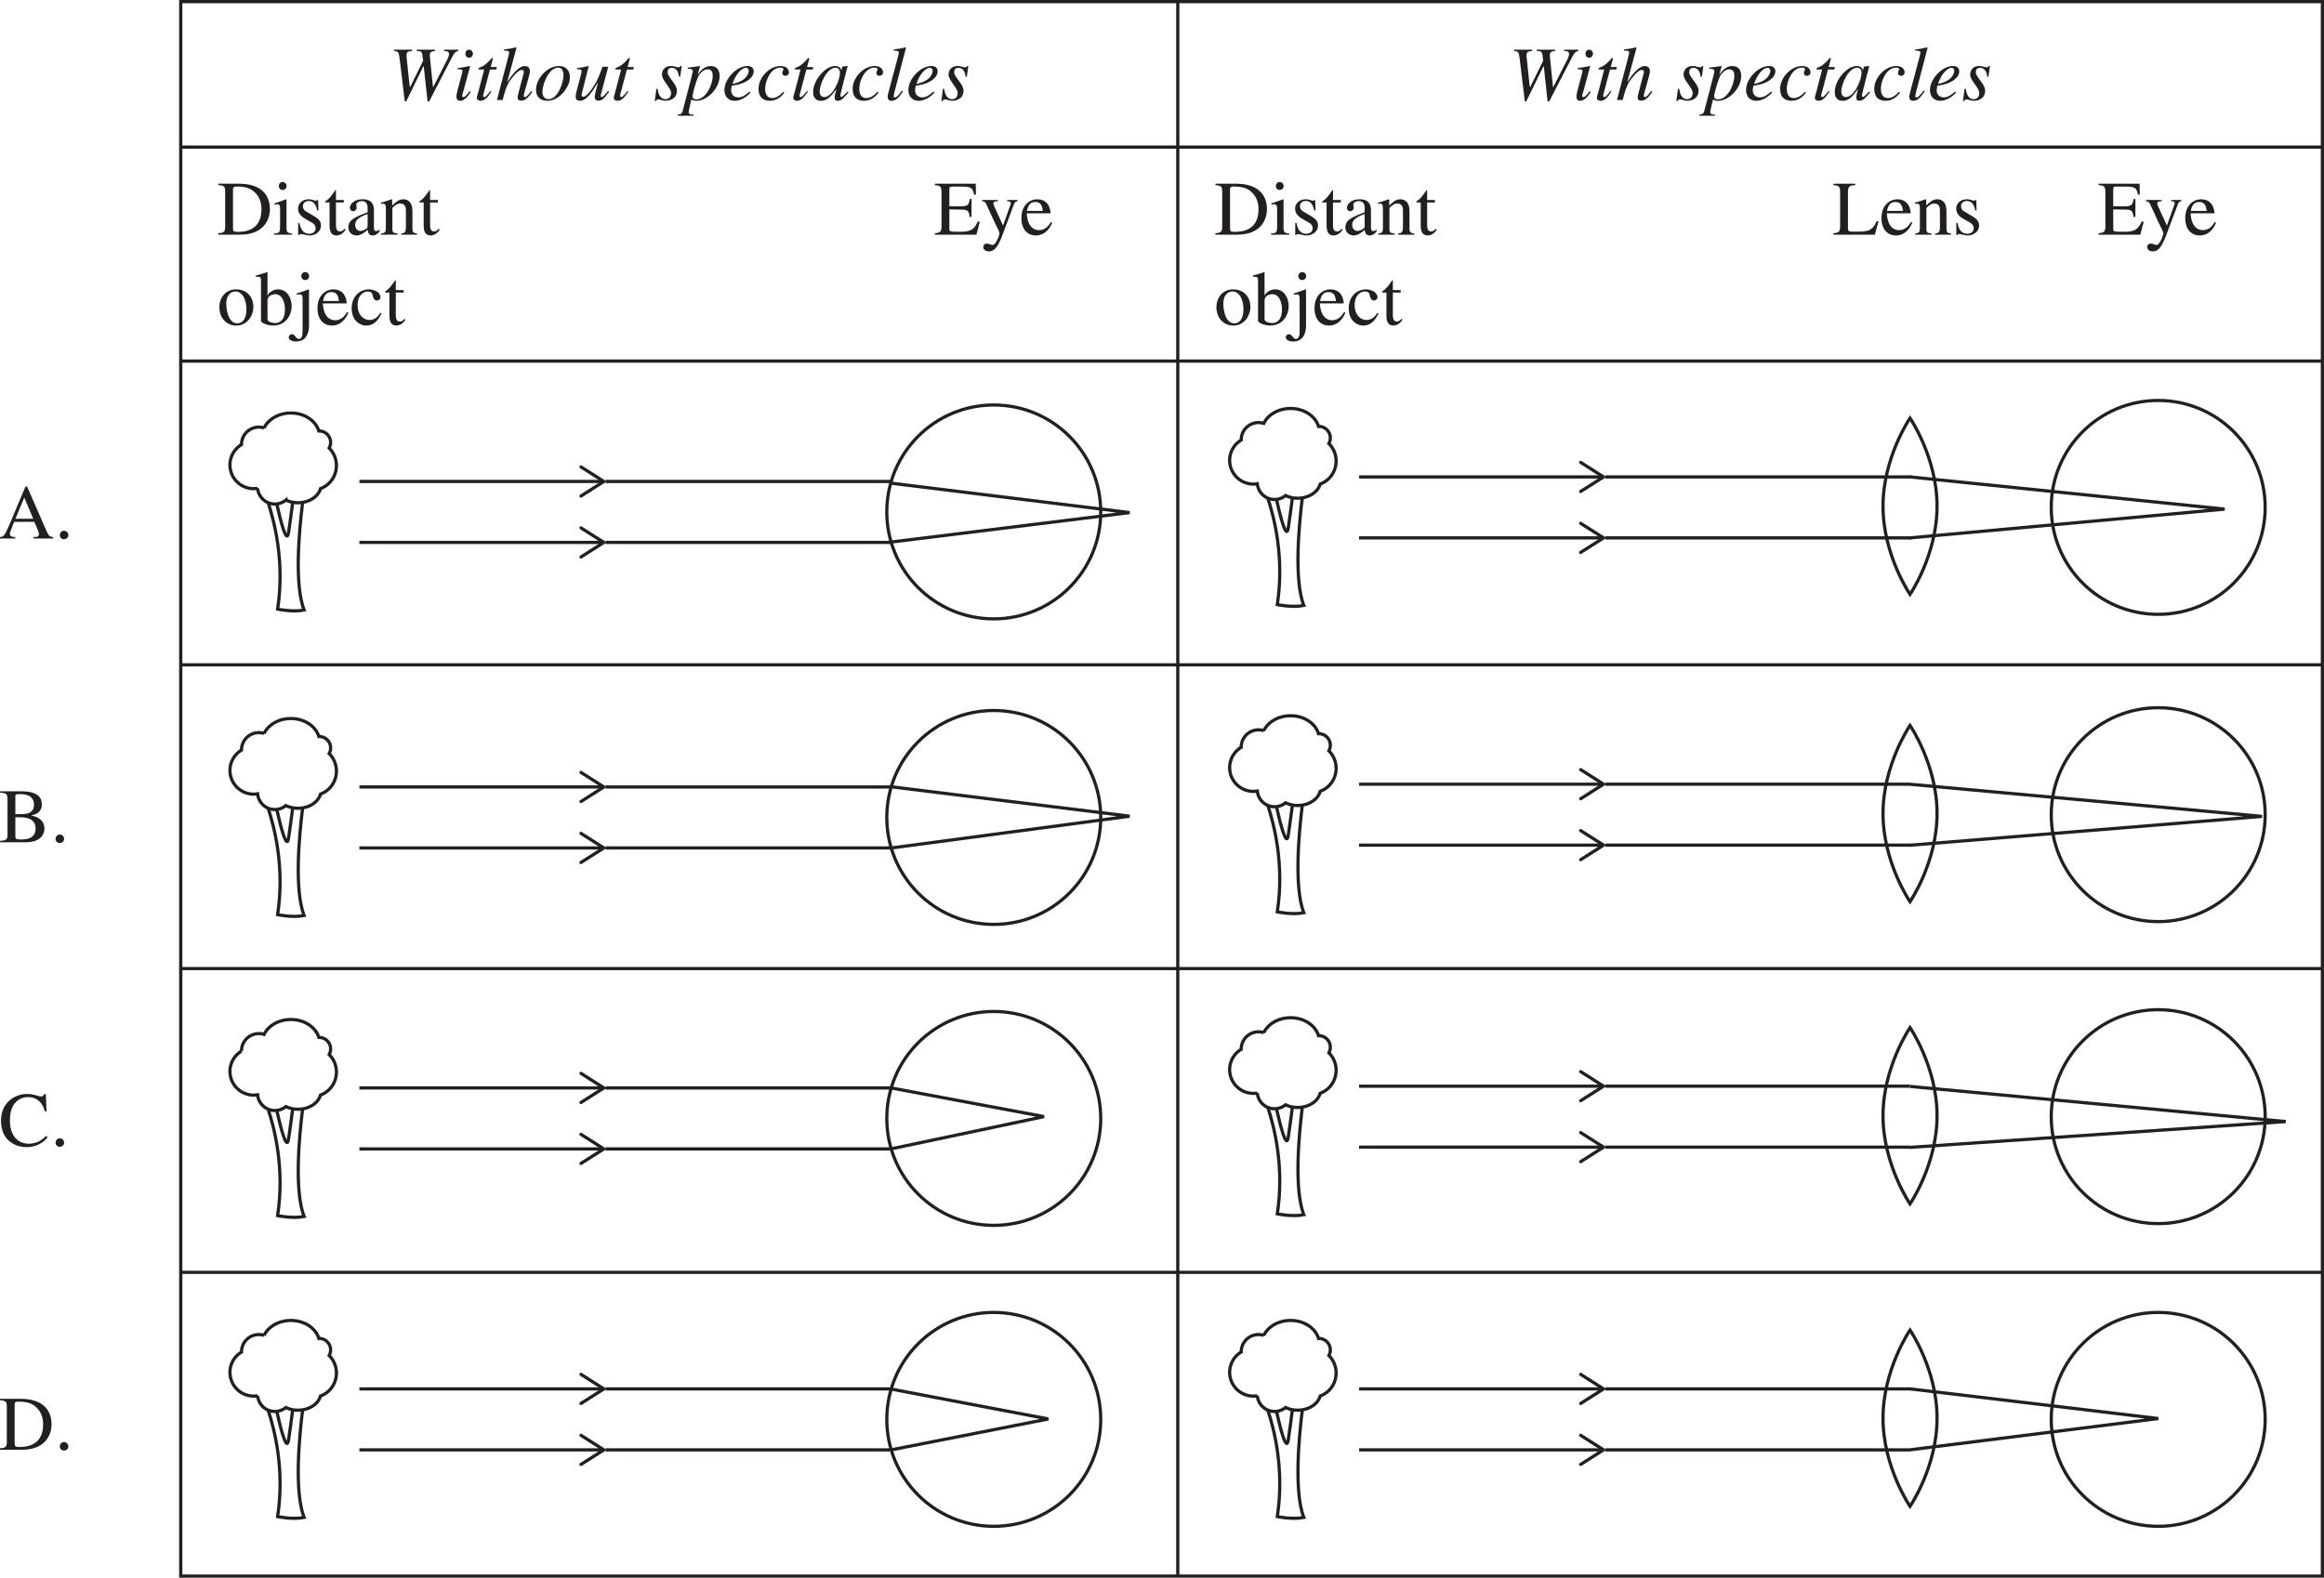 <svg width="482.776" height="327.833" viewBox="0 0 362.082 245.875" xmlns:xlink="http://www.w3.org/1999/xlink" xmlns="http://www.w3.org/2000/svg"><defs><path d="M.438-1.75.188.156H.39C.453.031.5-.094.67-.094c.345 0 .829.219 1.188.219.672 0 1.782-.297 1.782-1.594 0-1.031-1.454-2.093-1.454-2.843 0-.594.376-.704.641-.704.781 0 1.078.704 1.125 1.375h.203l.235-1.656h-.172c-.063.094-.125.203-.328.203-.36 0-.61-.203-1.141-.203-1.281 0-1.438.969-1.438 1.344 0 .922 1.422 2.062 1.422 2.86 0 .39-.187.968-.859.968C.906-.125.703-1.219.625-1.75zm0 0" id="E"/><path d="M4.89-1.969c-.265.438-.78 1.266-1.859 1.266-.781 0-1.765-.5-1.906-2.625h3.734c-.125-1.563-.984-2.188-2.109-2.188-.969 0-2.453.735-2.453 2.954 0 1.703.922 2.687 2.25 2.687 1.719 0 2.422-1.64 2.547-2.016zM1.157-3.703c.203-1.063.672-1.39 1.328-1.39.954 0 1.063.812 1.157 1.39zm0 0" id="S"/><path d="M4.781-1.875c-.406.61-.86 1.125-1.718 1.125-1.016 0-1.844-.906-1.844-2.281 0-1.766 1.11-2.14 1.547-2.14.64 0 .703.218.796.577l.079.266c.062.25.265.547.546.547h.032c.36-.016.562-.25.562-.531 0-.22-.156-.579-.515-.829a2.622 2.622 0 0 0-1.282-.375c-1.296 0-2.687.985-2.687 2.954C.297-.657 1.578.124 2.547.124c.969 0 1.75-.516 2.39-1.89zm0 0" id="W"/><path d="M.953-1.078c0 .703-.172.86-.734.89V0h2.547v-.188c-.625-.03-.797-.218-.797-.609v-3.375c.453-.453.828-.687 1.187-.687.703 0 .922.437.922 1.156v2.515c0 .907-.312.97-.75 1V0h2.485v-.188c-.579-.046-.72-.218-.72-.78v-2.75c0-1.485-.859-1.798-1.405-1.798-.72 0-1.172.422-1.75.97V-5.5l-.094-.016c-.547.204-1.11.375-1.657.532v.203c.047-.016.188-.047.36-.047.187 0 .406.016.406.766zm0 0" id="P"/><path d="M3.438-1.469c0 .36-.032.5-.407.672-.11.063-.469.219-.734.219-.453 0-.797-.375-.797-.938v-.015c0-.407.125-1.078 1.938-1.688zm1.859.672c-.125.11-.281.235-.531.235-.344 0-.344-.344-.344-.704v-2.328c0-.719 0-1.922-1.797-1.922-1.39 0-1.953.844-1.953 1.329 0 .187.14.53.515.53.313 0 .547-.265.547-.515 0-.11-.062-.297-.062-.469 0-.375.453-.593.844-.593.359 0 .921.14.921 1v.734c-1.953.766-3 1.172-3 2.375 0 .797.625 1.25 1.282 1.25.656 0 1.297-.484 1.734-.875.063.86.563.875.781.875.188 0 .563-.016 1.063-.61zm0 0" id="O"/><path d="M3.063-5.406h-1.22v-1.39c0-.095 0-.157-.077-.157-.454.64-.625.906-1.079 1.375-.265.266-.53.328-.53.484 0 .032.03.063.046.078h.64v3.61c0 1.203.485 1.531 1.095 1.531.562 0 1.125-.406 1.406-.922l-.156-.125c-.126.156-.344.422-.735.422-.61 0-.61-.719-.61-1.078v-3.438h1.22zm0 0" id="N"/><path d="M.188 0H3.03v-.188c-.828-.046-.89-.25-.89-1.03v-4.266l-.047-.032c-.625.22-1.235.454-1.86.657v.171c.157-.015.313-.046.485-.046.187 0 .422.015.422.718v2.797c0 .938-.204 1-.954 1.032zm.75-7.578c0 .219.171.61.593.61.36 0 .625-.266.625-.61a.617.617 0 0 0-.625-.625c-.422 0-.593.39-.593.625zm0 0" id="L"/><path d="m3.781-3.766-.047-1.64h-.14c-.031.047-.094.125-.203.125-.204 0-.579-.235-1.094-.235-1.172 0-1.688.782-1.688 1.454 0 .89.657 1.343 1.407 1.765l.703.39c.375.22.625.5.625.891 0 .672-.578.875-.985.875C1.188-.14.953-1.187.813-1.828H.625V.047h.156c.078-.11.125-.14.266-.14h.016c.343 0 .843.218 1.375.218.765 0 1.734-.516 1.734-1.547 0-.719-.422-1.062-1-1.422l-1.297-.765c-.453-.266-.516-.61-.516-.86 0-.312.25-.781.907-.781.53 0 1.078.266 1.328 1.484zm0 0" id="M"/><path d="M5.703-5.406H4.078v.187h.047c.344 0 .531.125.531.328 0 .11-.156.5-.281.829l-.938 2.656-1.374-3.032c-.032-.093-.126-.28-.126-.437 0-.328.422-.328.704-.344v-.187H.17v.172c.157.03.47.093.61.39l1.36 2.953c.171.36.75 1.47.75 1.657 0 .187-.485 1.843-1.11 1.843-.156 0-.515-.218-.843-.218-.547 0-.579.453-.579.53 0 .313.282.688.875.688.907 0 1.422-.78 2.047-2.39l1.844-4.907c.172-.484.422-.515.578-.53zm0 0" id="R"/><path d="M1.5.125c.25 0 .672-.203.672-.64a.69.69 0 0 0-.672-.688c-.36 0-.656.297-.656.687 0 .454.406.641.656.641zm0 0" id="t"/><path d="M8.469-.234C7.938-.266 7.78-.391 7.39-1.266L4.406-8.094h-.25l-2.484 5.89c-.234.532-.61 1.407-.875 1.72a.784.784 0 0 1-.61.25V0h2.376v-.234c-.266 0-.829 0-.829-.5 0-.125.047-.297.11-.454l.547-1.406h3.14l.5 1.156c.063.172.219.563.219.75 0 .454-.39.454-.844.454V0H8.47zM2.594-3.078l1.375-3.313 1.39 3.313zm0 0" id="s"/><path d="M.203-7.719c.984.047 1.156.188 1.156 1.078v5.329C1.36-.454 1.22-.25.203-.234V0H4.22c2.656 0 2.89-1.656 2.89-2.11 0-1.265-.953-1.843-2-2.046v-.032c.547-.125 1.594-.39 1.594-1.734 0-1.86-2.094-2.016-3.14-2.016H.203zm2.375 3.813c1.156 0 1.531.047 1.953.172.61.187 1.203.593 1.203 1.578 0 1.61-1.453 1.719-2.25 1.719-.687 0-.906-.047-.906-.5zm0-3.235c0-.171.031-.343.266-.343.125 0 .281-.016.547-.016.843 0 2.093.234 2.093 1.656S4.063-4.39 3.72-4.39l-1.14.016zm0 0" id="u"/><path d="m7.438-5.406-.11-2.703h-.25c-.094.39-.484.39-.547.39-.265 0-1.047-.39-2.11-.39C2.36-8.11.345-6.656.345-3.97c0 2.985 2.062 4.14 4 4.14 2.203 0 3.234-1.5 3.25-1.53l-.219-.22c-.36.36-1.234 1.22-2.703 1.22-1.516 0-2.938-1.047-2.938-3.594 0-1.719.516-2.485.985-2.953a2.702 2.702 0 0 1 1.812-.719c1.469 0 2.328.953 2.625 2.219zm0 0" id="v"/><path d="M.188 0h3.406c3.672 0 4.625-2.36 4.625-3.953 0-2.688-1.906-3.985-4.781-3.985H.188v.22c.921.077 1.062.187 1.062 1.077v5.329c0 .843-.14 1.03-1.063 1.078zm2.28-7.031c0-.235 0-.469.563-.469 1.516 0 2.188.328 2.766.844.828.734 1.11 1.718 1.11 2.718 0 3.5-2.954 3.5-3.72 3.5-.578 0-.718-.093-.718-.5zm0 0" id="w"/><path d="M1.844-3.86c.047-.687.812-.906 1.187-.906 1.094 0 1.531 1.235 1.531 2.36 0 .781-.187 2.14-1.578 2.14-.296 0-1.14-.156-1.14-.578zM.828-.64c0 .437 1.266.765 1.86.765 2.218 0 2.921-1.906 2.921-2.984 0-1.282-.671-2.657-2.125-2.657-.921 0-1.546.688-1.625.97h-.015v-3.626l-.063-.031c-.578.219-1.172.375-1.75.531v.203c.078-.015.203-.015.266-.015.531 0 .531.25.531.609zm0 0" id="U"/><path d="M7.156-2.031h-.328C6.297-.812 5.703-.453 4.203-.453c-1.797 0-1.797-.016-1.797-.5v-2.985l1.86.032c.984 0 1.171.172 1.312 1.14h.281v-2.796h-.28c-.126.859-.25 1.14-1.313 1.14h-1.86v-2.656c0-.406.156-.406.406-.406h1.61c1.344 0 1.656.187 1.828 1.25h.297l-.031-1.704H.14v.22c.765.062 1.046.14 1.046 1.077v5.329c0 .921-.28 1.03-1.046 1.078V0h6.484zm0 0" id="Q"/><path d="M1.313.547c0 .984 0 1.656-.61 1.656-.422 0-.547-.719-1.062-.719-.235 0-.485.188-.485.454 0 .453.563.671 1.125.671C1.828 2.61 2.312 1.406 2.312 0v-5.484l-.062-.032c-.625.235-1.234.454-1.86.641v.188c.172-.016.329-.047.5-.047.188 0 .422.015.422.718zm-.204-8.125c0 .219.157.61.594.61.36 0 .625-.266.625-.61a.617.617 0 0 0-.625-.625c-.422 0-.594.39-.594.625zm0 0" id="V"/><path d="M3.531-7.938H.141v.22c.765.062 1.046.14 1.046 1.077v5.329c0 .921-.28 1.03-1.046 1.078V0h6.453l.578-2.094h-.297C6.187-.516 5.422-.469 3.625-.469c-1 0-1.219-.015-1.219-.484v-5.688c0-.937.313-1.03 1.125-1.078zm0 0" id="X"/><path d="M10.875-7.844H8.656v.203c.531.047.781.063.781.516 0 .234-.203.672-.25.766L6.97-2h-.032l-.484-4.766c-.016-.078-.016-.14-.016-.187 0-.563.329-.64.829-.688v-.203h-2.86v.203c.719.016.828.157.89.688l.11.828L3.375-2h-.031l-.063-.36-.469-4.453V-7c0-.531.313-.578.876-.64v-.204H.858v.203c.75.094.75.094.938 1.657l.75 6.203h.219l2.671-5.453H5.5L6.094.219h.25l3.625-7c.328-.625.469-.735.906-.86zm0 0" id="x"/><path d="M2.656-1.375c-.484.703-.828.938-.969.938-.109 0-.203-.094-.203-.172 0-.141.141-.625.204-.797l1.046-3.86-.03-.03c-.47.093-1.47.28-1.923.312v.187c.656 0 .75.063.75.313 0 .328-.937 3.312-.937 3.875 0 .218 0 .734.562.734.672 0 1.203-.656 1.657-1.36zm.516-5.813c0-.265-.203-.656-.61-.656-.28 0-.562.219-.562.64 0 .423.281.626.578.626.39 0 .594-.375.594-.61zm0 0" id="y"/><path d="M3.547-5.14h-.953l.328-1.235c0-.016.015-.047.015-.063 0-.062-.015-.109-.062-.109h-.063c-.093 0-.124.078-.171.14-.344.423-.907.954-1.313 1.157-.203.11-.531.203-.61.313-.015.03-.03.062-.03.109 0 .031.015.047.015.078h.875l-.86 3.297c-.046.187-.28.922-.28 1.11 0 .359.343.468.578.468.625 0 1.093-.516 1.703-1.438l-.156-.093c-.297.39-.72.953-.954.953-.14 0-.187-.094-.187-.203V-.75l1.062-4h1zm0 0" id="z"/><path d="M5.578-1.406c-.453.578-.734.953-.984.953-.094 0-.188-.094-.188-.234 0-.25.969-3.329.969-3.735 0-.781-.547-.875-.813-.875-1.078 0-2.312 1.86-2.671 2.453l-.032-.031 1.422-5.266-.062-.062c-.625.156-1.266.265-1.89.328v.188h.312c.406 0 .5.156.5.312 0 .172-.204.86-.329 1.36L.234 0h.891c.406-1.516.578-2.172 1.125-2.984.234-.344 1.234-1.704 1.844-1.704.187 0 .343.125.343.329 0 .156-.984 3.609-.984 3.921 0 .313.156.547.547.547.781 0 1.297-.75 1.734-1.375zm0 0" id="A"/><path d="M3.86-5.297C2.093-5.297.327-3.359.327-1.594c0 1 .531 1.719 1.813 1.719 1.828 0 3.468-2.172 3.468-3.64 0-.797-.359-1.782-1.75-1.782zm-.094.25c.578 0 .843.531.843 1.156 0 1.282-.953 3.766-2.312 3.766-.61 0-.969-.422-.969-1.11 0-1.421 1.094-3.812 2.438-3.812zm0 0" id="B"/><path d="M5.531-1.406c-.422.531-.75.953-.984.953-.125 0-.14-.14-.14-.188 0-.187.155-.718.218-.953l.953-3.593h-.89c-.47 1.28-.735 2.046-1.313 2.937C2.969-1.625 2.203-.5 1.687-.5c-.203 0-.265-.156-.265-.297 0-.047 0-.078.016-.11L2.53-5.265l-.031-.03c-.61.155-1.203.25-1.797.327v.172c.485 0 .719 0 .719.344C1.422-4.125.5-1.11.5-.578c0 .531.234.703.656.703 1.094 0 1.969-1.5 2.797-2.844h.031c-.28.985-.515 1.985-.515 2.203 0 .172.015.625.562.625.594 0 .907-.312 1.672-1.406zm0 0" id="C"/><path d="M2.938-5.516c-1.61 0-2.594 1.297-2.594 2.782C.344-1.11 1.422.125 2.969.125c1.828 0 2.672-1.672 2.672-2.86 0-1.734-1.125-2.78-2.704-2.78zM3.14-.219c-1.438 0-1.72-2.203-1.72-3.094 0-1.25.673-1.874 1.423-1.874 1.11 0 1.719 1.312 1.719 2.796 0 1.72-.813 2.172-1.422 2.172zm0 0" id="T"/><path d="M4.547-3.75C4.547-2.328 3.469-.094 2-.094c-.297 0-.594-.14-.594-.453 0-.469.485-2.094.782-2.86.312-.812 1-1.374 1.562-1.374.781 0 .797.703.797 1.031zM.672-4.844h.312c.25 0 .47.14.47.344 0 .25-1.22 4.719-1.548 6.063-.093.375-.172.703-.812.703v.187h2.469v-.172c-.313 0-.766 0-.766-.39 0-.235.328-1.547.437-1.97.282.157.516.204.813.204 1.656 0 3.578-1.984 3.578-3.844 0-.86-.36-1.578-1.422-1.578-.984 0-1.672.875-1.953 1.297l-.031-.016.328-1.125c.015-.03.015-.062.015-.093 0-.047-.03-.063-.046-.063L.64-5.03zm0 0" id="F"/><path d="M1.828-3.031c.438-1.063 1.25-1.985 1.906-1.985.297 0 .422.235.422.485 0 .093-.062 1.531-2.531 2.031zm2.469 1.719c-.594.5-1.11.906-1.75.906-.5 0-1.125-.281-1.125-1.094 0-.234.047-.484.11-.734l.343-.047c1.938-.281 3.063-1.25 3.063-2.188 0-.531-.36-.828-.985-.828C2.266-5.297.375-3.28.375-1.563.375-.796.75.125 2.015.125c1.204 0 2.297-1.094 2.422-1.281zm0 0" id="G"/><path d="M4.203-1.266c-.437.47-1 .97-1.719.97-.734 0-1.093-.548-1.093-1.47 0-1.156.828-3.28 2.39-3.28.219 0 .453.062.453.25 0 .202-.171.265-.171.577 0 .282.171.453.468.453.313 0 .563-.218.563-.546 0-.375-.297-.985-1.297-.985-1.781 0-3.438 1.844-3.438 3.531 0 1.594 1 1.891 1.782 1.891 1.25 0 1.953-.89 2.25-1.281zm0 0" id="H"/><path d="M5.563-1.313c-.532.516-.782.829-.954.829-.093 0-.171-.079-.171-.157 0-.375 1.109-4.468 1.14-4.609L5.5-5.297l-.734.094-.032.031-.125.531h-.03c-.032-.343-.423-.656-.938-.656-1.594 0-3.438 2.25-3.438 4.016C.203-.938.234.125 1.437.125c.72 0 1.36-.36 2.36-1.813l.015.016c-.187.734-.25 1-.25 1.281 0 .204 0 .516.5.516.516 0 .922-.438 1.657-1.328zm-4.344 0c0-1.078 1.078-3.718 2.484-3.718.344 0 .672.234.672.812 0 1.172-1.172 3.766-2.438 3.766-.328 0-.718-.219-.718-.86zm0 0" id="I"/><path d="M2.734-1.469c-.593.75-.843 1.078-1.14 1.078-.172 0-.172-.156-.172-.234 0-.125.094-.453.11-.563L3.343-8.14l-.063-.062c-.625.156-1.234.265-1.86.328v.188h.157c.313 0 .656.046.656.312 0 .25-1.75 6.516-1.75 6.766 0 .328.063.734.579.734.75 0 1.218-.563 1.828-1.5zm0 0" id="J"/><clipPath id="k"><path d="M0 0h22v22H0zm0 0"/></clipPath><clipPath id="b"><path d="M0 0h22v22H0zm0 0"/></clipPath><clipPath id="p"><path d="M0 0h22v22H0z"/></clipPath><clipPath id="e"><path d="M0 0h22v22H0zm0 0"/></clipPath><clipPath id="d"><path d="M0 0h22v22H0z"/></clipPath><clipPath id="q"><path d="M0 0h22v22H0zm0 0"/></clipPath><clipPath id="h"><path d="M0 0h22v22H0zm0 0"/></clipPath><clipPath id="g"><path d="M0 0h22v22H0z"/></clipPath><clipPath id="m"><path d="M0 0h22v22H0z"/></clipPath><clipPath id="a"><path d="M0 0h22v22H0z"/></clipPath><clipPath id="j"><path d="M0 0h22v22H0z"/></clipPath><clipPath id="n"><path d="M0 0h22v22H0zm0 0"/></clipPath><g id="l" clip-path="url(#j)"><g clip-path="url(#k)"><path fill="#fff" d="M-121.543-178.374h865.872v1225.205h-865.872z"/></g><path fill="#231f20" d="M.457.46h.918v.915H.457zM2.293.46h.914v.915h-.914zM4.125.46h.918v.915h-.918zM5.96.46h.915v.915h-.914zM7.793.46h.914v.915h-.914zM9.625.46h.918v.915h-.918zM11.457.46h.918v.915h-.918zM13.293.46h.914v.915h-.914zM15.125.46h.918v.915h-.918zM16.957.46h.918v.915h-.918zM18.793.46h.914v.915h-.914zM20.625.46h.918v.915h-.918zM0 0h.457v.46H0zM1.375 0h.918v.46h-.918zM3.207 0h.918v.46h-.918zM5.043 0h.914v.46h-.914zM6.875 0h.918v.46h-.918zM8.707 0h.918v.46h-.918zM10.543 0h.914v.46h-.914zM12.375 0h.918v.46h-.918zM14.207 0h.918v.46h-.918zM16.043 0h.914v.46h-.914zM17.875 0h.918v.46h-.918zM19.707 0h.918v.46h-.918zM21.543 0H22v.46h-.457zM.457 2.293h.918v.918H.457zM2.293 2.293h.914v.918h-.914zM4.125 2.293h.918v.918h-.918zM5.96 2.293h.915v.918h-.914zM7.793 2.293h.914v.918h-.914zM9.625 2.293h.918v.918h-.918zM11.457 2.293h.918v.918h-.918zM13.293 2.293h.914v.918h-.914zM15.125 2.293h.918v.918h-.918zM16.957 2.293h.918v.918h-.918zM18.793 2.293h.914v.918h-.914zM20.625 2.293h.918v.918h-.918zM0 1.375h.457v.914H0zM1.375 1.375h.918v.914h-.918zM3.207 1.375h.918v.914h-.918zM5.043 1.375h.914v.914h-.914zM6.875 1.375h.918v.914h-.918zM8.707 1.375h.918v.914h-.918zM10.543 1.375h.914v.914h-.914zM12.375 1.375h.918v.914h-.918zM14.207 1.375h.918v.914h-.918zM16.043 1.375h.914v.914h-.914zM17.875 1.375h.918v.914h-.918zM19.707 1.375h.918v.914h-.918zM21.543 1.375H22v.914h-.457zM.457 4.125h.918v.918H.457zM2.293 4.125h.914v.918h-.914zM4.125 4.125h.918v.918h-.918zM5.96 4.125h.915v.918h-.914zM7.793 4.125h.914v.918h-.914zM9.625 4.125h.918v.918h-.918zM11.457 4.125h.918v.918h-.918zM13.293 4.125h.914v.918h-.914zM15.125 4.125h.918v.918h-.918zM16.957 4.125h.918v.918h-.918zM18.793 4.125h.914v.918h-.914zM20.625 4.125h.918v.918h-.918zM0 3.21h.457v.915H0zM1.375 3.21h.918v.915h-.918zm0 0"/><path fill="#231f20" d="M3.207 3.21h.918v.915h-.918zM5.043 3.21h.914v.915h-.914zM6.875 3.21h.918v.915h-.918zM8.707 3.21h.918v.915h-.918zM10.543 3.21h.914v.915h-.914zM12.375 3.21h.918v.915h-.918zM14.207 3.21h.918v.915h-.918zM16.043 3.21h.914v.915h-.914zM17.875 3.21h.918v.915h-.918zM19.707 3.21h.918v.915h-.918zM21.543 3.21H22v.915h-.457zM.457 5.957h.918v.918H.457zM2.293 5.957h.914v.918h-.914zM4.125 5.957h.918v.918h-.918zM5.96 5.957h.915v.918h-.914zM7.793 5.957h.914v.918h-.914zM9.625 5.957h.918v.918h-.918zM11.457 5.957h.918v.918h-.918zM13.293 5.957h.914v.918h-.914zM15.125 5.957h.918v.918h-.918zM16.957 5.957h.918v.918h-.918zM18.793 5.957h.914v.918h-.914zM20.625 5.957h.918v.918h-.918zM0 5.043h.457v.914H0zM1.375 5.043h.918v.914h-.918zM3.207 5.043h.918v.914h-.918zM5.043 5.043h.914v.914h-.914zM6.875 5.043h.918v.914h-.918zM8.707 5.043h.918v.914h-.918zM10.543 5.043h.914v.914h-.914zM12.375 5.043h.918v.914h-.918zM14.207 5.043h.918v.914h-.918zM16.043 5.043h.914v.914h-.914zM17.875 5.043h.918v.914h-.918zM19.707 5.043h.918v.914h-.918zM21.543 5.043H22v.914h-.457zM.457 7.793h.918v.918H.457zM2.293 7.793h.914v.918h-.914zM4.125 7.793h.918v.918h-.918zM5.96 7.793h.915v.918h-.914zM7.793 7.793h.914v.918h-.914zM9.625 7.793h.918v.918h-.918zM11.457 7.793h.918v.918h-.918zM13.293 7.793h.914v.918h-.914zM15.125 7.793h.918v.918h-.918zM16.957 7.793h.918v.918h-.918zM18.793 7.793h.914v.918h-.914zM20.625 7.793h.918v.918h-.918zM0 6.875h.457v.918H0zM1.375 6.875h.918v.918h-.918zM3.207 6.875h.918v.918h-.918zM5.043 6.875h.914v.918h-.914zM6.875 6.875h.918v.918h-.918zM8.707 6.875h.918v.918h-.918zM10.543 6.875h.914v.918h-.914zM12.375 6.875h.918v.918h-.918zM14.207 6.875h.918v.918h-.918zM16.043 6.875h.914v.918h-.914zM17.875 6.875h.918v.918h-.918zM19.707 6.875h.918v.918h-.918zM21.543 6.875H22v.918h-.457zM.457 9.625h.918v.914H.457zM2.293 9.625h.914v.914h-.914zM4.125 9.625h.918v.914h-.918zM5.96 9.625h.915v.914h-.914zM7.793 9.625h.914v.914h-.914zM9.625 9.625h.918v.914h-.918zM11.457 9.625h.918v.914h-.918zM13.293 9.625h.914v.914h-.914zM15.125 9.625h.918v.914h-.918zM16.957 9.625h.918v.914h-.918zM18.793 9.625h.914v.914h-.914zM20.625 9.625h.918v.914h-.918zM0 8.71h.457v.915H0zM1.375 8.71h.918v.915h-.918zm0 0"/><path fill="#231f20" d="M3.207 8.71h.918v.915h-.918zM5.043 8.71h.914v.915h-.914zM6.875 8.71h.918v.915h-.918zM8.707 8.71h.918v.915h-.918zM10.543 8.71h.914v.915h-.914zM12.375 8.71h.918v.915h-.918zM14.207 8.71h.918v.915h-.918zM16.043 8.71h.914v.915h-.914zM17.875 8.71h.918v.915h-.918zM19.707 8.71h.918v.915h-.918zM21.543 8.71H22v.915h-.457zM.457 11.46h.918v.915H.457zM2.293 11.46h.914v.915h-.914zM4.125 11.46h.918v.915h-.918zM5.96 11.46h.915v.915h-.914zM7.793 11.46h.914v.915h-.914zM9.625 11.46h.918v.915h-.918zM11.457 11.46h.918v.915h-.918zM13.293 11.46h.914v.915h-.914zM15.125 11.46h.918v.915h-.918zM16.957 11.46h.918v.915h-.918zM18.793 11.46h.914v.915h-.914zM20.625 11.46h.918v.915h-.918zM0 10.543h.457v.918H0zM1.375 10.543h.918v.918h-.918zm0 0"/><path fill="#231f20" d="M3.207 10.543h.918v.918h-.918zM5.043 10.543h.914v.918h-.914zM6.875 10.543h.918v.918h-.918zM8.707 10.543h.918v.918h-.918zM10.543 10.543h.914v.918h-.914zM12.375 10.543h.918v.918h-.918zM14.207 10.543h.918v.918h-.918zM16.043 10.543h.914v.918h-.914zM17.875 10.543h.918v.918h-.918zM19.707 10.543h.918v.918h-.918zM21.543 10.543H22v.918h-.457zM.457 13.293h.918v.914H.457zM2.293 13.293h.914v.914h-.914zM4.125 13.293h.918v.914h-.918zM5.96 13.293h.915v.914h-.914zM7.793 13.293h.914v.914h-.914zM9.625 13.293h.918v.914h-.918zM11.457 13.293h.918v.914h-.918zM13.293 13.293h.914v.914h-.914zM15.125 13.293h.918v.914h-.918zM16.957 13.293h.918v.914h-.918zM18.793 13.293h.914v.914h-.914zM20.625 13.293h.918v.914h-.918zM0 12.375h.457v.918H0zM1.375 12.375h.918v.918h-.918zM3.207 12.375h.918v.918h-.918zM5.043 12.375h.914v.918h-.914zM6.875 12.375h.918v.918h-.918zM8.707 12.375h.918v.918h-.918zM10.543 12.375h.914v.918h-.914zM12.375 12.375h.918v.918h-.918zM14.207 12.375h.918v.918h-.918zM16.043 12.375h.914v.918h-.914zM17.875 12.375h.918v.918h-.918zM19.707 12.375h.918v.918h-.918zM21.543 12.375H22v.918h-.457zM.457 15.125h.918v.918H.457zM2.293 15.125h.914v.918h-.914zM4.125 15.125h.918v.918h-.918zM5.96 15.125h.915v.918h-.914zM7.793 15.125h.914v.918h-.914zM9.625 15.125h.918v.918h-.918zM11.457 15.125h.918v.918h-.918zM13.293 15.125h.914v.918h-.914zM15.125 15.125h.918v.918h-.918zM16.957 15.125h.918v.918h-.918zM18.793 15.125h.914v.918h-.914zM20.625 15.125h.918v.918h-.918zM0 14.207h.457v.918H0zM1.375 14.207h.918v.918h-.918zM3.207 14.207h.918v.918h-.918zM5.043 14.207h.914v.918h-.914zM6.875 14.207h.918v.918h-.918zM8.707 14.207h.918v.918h-.918zM10.543 14.207h.914v.918h-.914zM12.375 14.207h.918v.918h-.918zM14.207 14.207h.918v.918h-.918zM16.043 14.207h.914v.918h-.914zM17.875 14.207h.918v.918h-.918zM19.707 14.207h.918v.918h-.918zM21.543 14.207H22v.918h-.457zM.457 16.96h.918v.915H.457zM2.293 16.96h.914v.915h-.914zM4.125 16.96h.918v.915h-.918zM5.96 16.96h.915v.915h-.914zM7.793 16.96h.914v.915h-.914zM9.625 16.96h.918v.915h-.918zM11.457 16.96h.918v.915h-.918zM13.293 16.96h.914v.915h-.914zM15.125 16.96h.918v.915h-.918zM16.957 16.96h.918v.915h-.918zM18.793 16.96h.914v.915h-.914zM20.625 16.96h.918v.915h-.918zM0 16.043h.457v.914H0zM1.375 16.043h.918v.914h-.918zM3.207 16.043h.918v.914h-.918zM5.043 16.043h.914v.914h-.914zM6.875 16.043h.918v.914h-.918zM8.707 16.043h.918v.914h-.918zM10.543 16.043h.914v.914h-.914zM12.375 16.043h.918v.914h-.918zM14.207 16.043h.918v.914h-.918zM16.043 16.043h.914v.914h-.914zM17.875 16.043h.918v.914h-.918zM19.707 16.043h.918v.914h-.918zM21.543 16.043H22v.914h-.457zM.457 18.793h.918v.914H.457zM2.293 18.793h.914v.914h-.914zM4.125 18.793h.918v.914h-.918zM5.96 18.793h.915v.914h-.914zM7.793 18.793h.914v.914h-.914zM9.625 18.793h.918v.914h-.918zM11.457 18.793h.918v.914h-.918zM13.293 18.793h.914v.914h-.914zM15.125 18.793h.918v.914h-.918zM16.957 18.793h.918v.914h-.918zM18.793 18.793h.914v.914h-.914zM20.625 18.793h.918v.914h-.918zM0 17.875h.457v.914H0zM1.375 17.875h.918v.914h-.918zM3.207 17.875h.918v.914h-.918zM5.043 17.875h.914v.914h-.914zM6.875 17.875h.918v.914h-.918zM8.707 17.875h.918v.914h-.918zM10.543 17.875h.914v.914h-.914zM12.375 17.875h.918v.914h-.918zM14.207 17.875h.918v.914h-.918zM16.043 17.875h.914v.914h-.914zM17.875 17.875h.918v.914h-.918zM19.707 17.875h.918v.914h-.918zM21.543 17.875H22v.914h-.457zM.457 20.625h.918v.918H.457zM2.293 20.625h.914v.918h-.914zM4.125 20.625h.918v.918h-.918zM5.96 20.625h.915v.918h-.914zM7.793 20.625h.914v.918h-.914zM9.625 20.625h.918v.918h-.918zM11.457 20.625h.918v.918h-.918zM13.293 20.625h.914v.918h-.914zM15.125 20.625h.918v.918h-.918zM16.957 20.625h.918v.918h-.918zM18.793 20.625h.914v.918h-.914zM20.625 20.625h.918v.918h-.918zM0 19.707h.457v.918H0zM1.375 19.707h.918v.918h-.918zM3.207 19.707h.918v.918h-.918zM5.043 19.707h.914v.918h-.914zM6.875 19.707h.918v.918h-.918zM8.707 19.707h.918v.918h-.918zM10.543 19.707h.914v.918h-.914zM12.375 19.707h.918v.918h-.918zM14.207 19.707h.918v.918h-.918zM16.043 19.707h.914v.918h-.914zM17.875 19.707h.918v.918h-.918zM19.707 19.707h.918v.918h-.918zM21.543 19.707H22v.918h-.457zM0 21.543h.457V22H0zM1.375 21.543h.918V22h-.918zM3.207 21.543h.918V22h-.918zM5.043 21.543h.914V22h-.914zM6.875 21.543h.918V22h-.918zM8.707 21.543h.918V22h-.918zM10.543 21.543h.914V22h-.914zM12.375 21.543h.918V22h-.918zM14.207 21.543h.918V22h-.918zM16.043 21.543h.914V22h-.914zM17.875 21.543h.918V22h-.918zM19.707 21.543h.918V22h-.918zM21.543 21.543H22V22h-.457zm0 0"/></g><g id="i" clip-path="url(#g)"><g clip-path="url(#h)"><path fill="#fff" d="M-121.543-178.374h865.872v1225.205h-865.872z"/></g><path fill="#231f20" d="M.457.46h.918v.915H.457zM2.293.46h.914v.915h-.914zM4.125.46h.918v.915h-.918zM5.96.46h.915v.915h-.914zM7.793.46h.914v.915h-.914zM9.625.46h.918v.915h-.918zM11.457.46h.918v.915h-.918zM13.293.46h.914v.915h-.914zM15.125.46h.918v.915h-.918zM16.957.46h.918v.915h-.918zM18.793.46h.914v.915h-.914zM20.625.46h.918v.915h-.918zM0 0h.457v.46H0zM1.375 0h.918v.46h-.918zM3.207 0h.918v.46h-.918zM5.043 0h.914v.46h-.914zM6.875 0h.918v.46h-.918zM8.707 0h.918v.46h-.918zM10.543 0h.914v.46h-.914zM12.375 0h.918v.46h-.918zM14.207 0h.918v.46h-.918zM16.043 0h.914v.46h-.914zM17.875 0h.918v.46h-.918zM19.707 0h.918v.46h-.918zM21.543 0H22v.46h-.457zM.457 2.293h.918v.918H.457zM2.293 2.293h.914v.918h-.914zM4.125 2.293h.918v.918h-.918zM5.96 2.293h.915v.918h-.914zM7.793 2.293h.914v.918h-.914zM9.625 2.293h.918v.918h-.918zM11.457 2.293h.918v.918h-.918zM13.293 2.293h.914v.918h-.914zM15.125 2.293h.918v.918h-.918zM16.957 2.293h.918v.918h-.918zM18.793 2.293h.914v.918h-.914zM20.625 2.293h.918v.918h-.918zM0 1.375h.457v.914H0zM1.375 1.375h.918v.914h-.918zM3.207 1.375h.918v.914h-.918zM5.043 1.375h.914v.914h-.914zM6.875 1.375h.918v.914h-.918zM8.707 1.375h.918v.914h-.918zM10.543 1.375h.914v.914h-.914zM12.375 1.375h.918v.914h-.918zM14.207 1.375h.918v.914h-.918zM16.043 1.375h.914v.914h-.914zM17.875 1.375h.918v.914h-.918zM19.707 1.375h.918v.914h-.918zM21.543 1.375H22v.914h-.457zM.457 4.125h.918v.918H.457zM2.293 4.125h.914v.918h-.914zM4.125 4.125h.918v.918h-.918zM5.96 4.125h.915v.918h-.914zM7.793 4.125h.914v.918h-.914zM9.625 4.125h.918v.918h-.918zM11.457 4.125h.918v.918h-.918zM13.293 4.125h.914v.918h-.914zM15.125 4.125h.918v.918h-.918zM16.957 4.125h.918v.918h-.918zM18.793 4.125h.914v.918h-.914zM20.625 4.125h.918v.918h-.918zM0 3.21h.457v.915H0zM1.375 3.21h.918v.915h-.918zm0 0"/><path fill="#231f20" d="M3.207 3.21h.918v.915h-.918zM5.043 3.21h.914v.915h-.914zM6.875 3.21h.918v.915h-.918zM8.707 3.21h.918v.915h-.918zM10.543 3.21h.914v.915h-.914zM12.375 3.21h.918v.915h-.918zM14.207 3.21h.918v.915h-.918zM16.043 3.21h.914v.915h-.914zM17.875 3.21h.918v.915h-.918zM19.707 3.21h.918v.915h-.918zM21.543 3.21H22v.915h-.457zM.457 5.957h.918v.918H.457zM2.293 5.957h.914v.918h-.914zM4.125 5.957h.918v.918h-.918zM5.96 5.957h.915v.918h-.914zM7.793 5.957h.914v.918h-.914zM9.625 5.957h.918v.918h-.918zM11.457 5.957h.918v.918h-.918zM13.293 5.957h.914v.918h-.914zM15.125 5.957h.918v.918h-.918zM16.957 5.957h.918v.918h-.918zM18.793 5.957h.914v.918h-.914zM20.625 5.957h.918v.918h-.918zM0 5.043h.457v.914H0zM1.375 5.043h.918v.914h-.918zM3.207 5.043h.918v.914h-.918zM5.043 5.043h.914v.914h-.914zM6.875 5.043h.918v.914h-.918zM8.707 5.043h.918v.914h-.918zM10.543 5.043h.914v.914h-.914zM12.375 5.043h.918v.914h-.918zM14.207 5.043h.918v.914h-.918zM16.043 5.043h.914v.914h-.914zM17.875 5.043h.918v.914h-.918zM19.707 5.043h.918v.914h-.918zM21.543 5.043H22v.914h-.457zM.457 7.793h.918v.918H.457zM2.293 7.793h.914v.918h-.914zM4.125 7.793h.918v.918h-.918zM5.96 7.793h.915v.918h-.914zM7.793 7.793h.914v.918h-.914zM9.625 7.793h.918v.918h-.918zM11.457 7.793h.918v.918h-.918zM13.293 7.793h.914v.918h-.914zM15.125 7.793h.918v.918h-.918zM16.957 7.793h.918v.918h-.918zM18.793 7.793h.914v.918h-.914zM20.625 7.793h.918v.918h-.918zM0 6.875h.457v.918H0zM1.375 6.875h.918v.918h-.918zM3.207 6.875h.918v.918h-.918zM5.043 6.875h.914v.918h-.914zM6.875 6.875h.918v.918h-.918zM8.707 6.875h.918v.918h-.918zM10.543 6.875h.914v.918h-.914zM12.375 6.875h.918v.918h-.918zM14.207 6.875h.918v.918h-.918zM16.043 6.875h.914v.918h-.914zM17.875 6.875h.918v.918h-.918zM19.707 6.875h.918v.918h-.918zM21.543 6.875H22v.918h-.457zM.457 9.625h.918v.914H.457zM2.293 9.625h.914v.914h-.914zM4.125 9.625h.918v.914h-.918zM5.96 9.625h.915v.914h-.914zM7.793 9.625h.914v.914h-.914zM9.625 9.625h.918v.914h-.918zM11.457 9.625h.918v.914h-.918zM13.293 9.625h.914v.914h-.914zM15.125 9.625h.918v.914h-.918zM16.957 9.625h.918v.914h-.918zM18.793 9.625h.914v.914h-.914zM20.625 9.625h.918v.914h-.918zM0 8.71h.457v.915H0zM1.375 8.71h.918v.915h-.918zm0 0"/><path fill="#231f20" d="M3.207 8.71h.918v.915h-.918zM5.043 8.71h.914v.915h-.914zM6.875 8.71h.918v.915h-.918zM8.707 8.71h.918v.915h-.918zM10.543 8.71h.914v.915h-.914zM12.375 8.71h.918v.915h-.918zM14.207 8.71h.918v.915h-.918zM16.043 8.71h.914v.915h-.914zM17.875 8.71h.918v.915h-.918zM19.707 8.71h.918v.915h-.918zM21.543 8.71H22v.915h-.457zM.457 11.46h.918v.915H.457zM2.293 11.46h.914v.915h-.914zM4.125 11.46h.918v.915h-.918zM5.96 11.46h.915v.915h-.914zM7.793 11.46h.914v.915h-.914zM9.625 11.46h.918v.915h-.918zM11.457 11.46h.918v.915h-.918zM13.293 11.46h.914v.915h-.914zM15.125 11.46h.918v.915h-.918zM16.957 11.46h.918v.915h-.918zM18.793 11.46h.914v.915h-.914zM20.625 11.46h.918v.915h-.918zM0 10.543h.457v.918H0zM1.375 10.543h.918v.918h-.918zm0 0"/><path fill="#231f20" d="M3.207 10.543h.918v.918h-.918zM5.043 10.543h.914v.918h-.914zM6.875 10.543h.918v.918h-.918zM8.707 10.543h.918v.918h-.918zM10.543 10.543h.914v.918h-.914zM12.375 10.543h.918v.918h-.918zM14.207 10.543h.918v.918h-.918zM16.043 10.543h.914v.918h-.914zM17.875 10.543h.918v.918h-.918zM19.707 10.543h.918v.918h-.918zM21.543 10.543H22v.918h-.457zM.457 13.293h.918v.914H.457zM2.293 13.293h.914v.914h-.914zM4.125 13.293h.918v.914h-.918zM5.96 13.293h.915v.914h-.914zM7.793 13.293h.914v.914h-.914zM9.625 13.293h.918v.914h-.918zM11.457 13.293h.918v.914h-.918zM13.293 13.293h.914v.914h-.914zM15.125 13.293h.918v.914h-.918zM16.957 13.293h.918v.914h-.918zM18.793 13.293h.914v.914h-.914zM20.625 13.293h.918v.914h-.918zM0 12.375h.457v.918H0zM1.375 12.375h.918v.918h-.918zM3.207 12.375h.918v.918h-.918zM5.043 12.375h.914v.918h-.914zM6.875 12.375h.918v.918h-.918zM8.707 12.375h.918v.918h-.918zM10.543 12.375h.914v.918h-.914zM12.375 12.375h.918v.918h-.918zM14.207 12.375h.918v.918h-.918zM16.043 12.375h.914v.918h-.914zM17.875 12.375h.918v.918h-.918zM19.707 12.375h.918v.918h-.918zM21.543 12.375H22v.918h-.457zM.457 15.125h.918v.918H.457zM2.293 15.125h.914v.918h-.914zM4.125 15.125h.918v.918h-.918zM5.96 15.125h.915v.918h-.914zM7.793 15.125h.914v.918h-.914zM9.625 15.125h.918v.918h-.918zM11.457 15.125h.918v.918h-.918zM13.293 15.125h.914v.918h-.914zM15.125 15.125h.918v.918h-.918zM16.957 15.125h.918v.918h-.918zM18.793 15.125h.914v.918h-.914zM20.625 15.125h.918v.918h-.918zM0 14.207h.457v.918H0zM1.375 14.207h.918v.918h-.918zM3.207 14.207h.918v.918h-.918zM5.043 14.207h.914v.918h-.914zM6.875 14.207h.918v.918h-.918zM8.707 14.207h.918v.918h-.918zM10.543 14.207h.914v.918h-.914zM12.375 14.207h.918v.918h-.918zM14.207 14.207h.918v.918h-.918zM16.043 14.207h.914v.918h-.914zM17.875 14.207h.918v.918h-.918zM19.707 14.207h.918v.918h-.918zM21.543 14.207H22v.918h-.457zM.457 16.96h.918v.915H.457zM2.293 16.96h.914v.915h-.914zM4.125 16.96h.918v.915h-.918zM5.96 16.96h.915v.915h-.914zM7.793 16.96h.914v.915h-.914zM9.625 16.96h.918v.915h-.918zM11.457 16.96h.918v.915h-.918zM13.293 16.96h.914v.915h-.914zM15.125 16.96h.918v.915h-.918zM16.957 16.96h.918v.915h-.918zM18.793 16.96h.914v.915h-.914zM20.625 16.96h.918v.915h-.918zM0 16.043h.457v.914H0zM1.375 16.043h.918v.914h-.918zM3.207 16.043h.918v.914h-.918zM5.043 16.043h.914v.914h-.914zM6.875 16.043h.918v.914h-.918zM8.707 16.043h.918v.914h-.918zM10.543 16.043h.914v.914h-.914zM12.375 16.043h.918v.914h-.918zM14.207 16.043h.918v.914h-.918zM16.043 16.043h.914v.914h-.914zM17.875 16.043h.918v.914h-.918zM19.707 16.043h.918v.914h-.918zM21.543 16.043H22v.914h-.457zM.457 18.793h.918v.914H.457zM2.293 18.793h.914v.914h-.914zM4.125 18.793h.918v.914h-.918zM5.96 18.793h.915v.914h-.914zM7.793 18.793h.914v.914h-.914zM9.625 18.793h.918v.914h-.918zM11.457 18.793h.918v.914h-.918zM13.293 18.793h.914v.914h-.914zM15.125 18.793h.918v.914h-.918zM16.957 18.793h.918v.914h-.918zM18.793 18.793h.914v.914h-.914zM20.625 18.793h.918v.914h-.918zM0 17.875h.457v.914H0zM1.375 17.875h.918v.914h-.918zM3.207 17.875h.918v.914h-.918zM5.043 17.875h.914v.914h-.914zM6.875 17.875h.918v.914h-.918zM8.707 17.875h.918v.914h-.918zM10.543 17.875h.914v.914h-.914zM12.375 17.875h.918v.914h-.918zM14.207 17.875h.918v.914h-.918zM16.043 17.875h.914v.914h-.914zM17.875 17.875h.918v.914h-.918zM19.707 17.875h.918v.914h-.918zM21.543 17.875H22v.914h-.457zM.457 20.625h.918v.918H.457zM2.293 20.625h.914v.918h-.914zM4.125 20.625h.918v.918h-.918zM5.96 20.625h.915v.918h-.914zM7.793 20.625h.914v.918h-.914zM9.625 20.625h.918v.918h-.918zM11.457 20.625h.918v.918h-.918zM13.293 20.625h.914v.918h-.914zM15.125 20.625h.918v.918h-.918zM16.957 20.625h.918v.918h-.918zM18.793 20.625h.914v.918h-.914zM20.625 20.625h.918v.918h-.918zM0 19.707h.457v.918H0zM1.375 19.707h.918v.918h-.918zM3.207 19.707h.918v.918h-.918zM5.043 19.707h.914v.918h-.914zM6.875 19.707h.918v.918h-.918zM8.707 19.707h.918v.918h-.918zM10.543 19.707h.914v.918h-.914zM12.375 19.707h.918v.918h-.918zM14.207 19.707h.918v.918h-.918zM16.043 19.707h.914v.918h-.914zM17.875 19.707h.918v.918h-.918zM19.707 19.707h.918v.918h-.918zM21.543 19.707H22v.918h-.457zM0 21.543h.457V22H0zM1.375 21.543h.918V22h-.918zM3.207 21.543h.918V22h-.918zM5.043 21.543h.914V22h-.914zM6.875 21.543h.918V22h-.918zM8.707 21.543h.918V22h-.918zM10.543 21.543h.914V22h-.914zM12.375 21.543h.918V22h-.918zM14.207 21.543h.918V22h-.918zM16.043 21.543h.914V22h-.914zM17.875 21.543h.918V22h-.918zM19.707 21.543h.918V22h-.918zM21.543 21.543H22V22h-.457zm0 0"/></g><g id="o" clip-path="url(#m)"><g clip-path="url(#n)"><path fill="#fff" d="M-126.585-178.374h865.872v1225.205h-865.872z"/></g><path fill="#231f20" d="M.457.46h.918v.915H.457zM2.293.46h.914v.915h-.914zM4.125.46h.918v.915h-.918zM5.96.46h.915v.915h-.914zM7.793.46h.914v.915h-.914zM9.625.46h.918v.915h-.918zM11.457.46h.918v.915h-.918zM13.293.46h.914v.915h-.914zM15.125.46h.918v.915h-.918zM16.957.46h.918v.915h-.918zM18.793.46h.914v.915h-.914zM20.625.46h.918v.915h-.918zM0 0h.457v.46H0zM1.375 0h.918v.46h-.918zM3.207 0h.918v.46h-.918zM5.043 0h.914v.46h-.914zM6.875 0h.918v.46h-.918zM8.707 0h.918v.46h-.918zM10.543 0h.914v.46h-.914zM12.375 0h.918v.46h-.918zM14.207 0h.918v.46h-.918zM16.043 0h.914v.46h-.914zM17.875 0h.918v.46h-.918zM19.707 0h.918v.46h-.918zM21.543 0H22v.46h-.457zM.457 2.293h.918v.918H.457zM2.293 2.293h.914v.918h-.914zM4.125 2.293h.918v.918h-.918zM5.96 2.293h.915v.918h-.914zM7.793 2.293h.914v.918h-.914zM9.625 2.293h.918v.918h-.918zM11.457 2.293h.918v.918h-.918zM13.293 2.293h.914v.918h-.914zM15.125 2.293h.918v.918h-.918zM16.957 2.293h.918v.918h-.918zM18.793 2.293h.914v.918h-.914zM20.625 2.293h.918v.918h-.918zM0 1.375h.457v.914H0zM1.375 1.375h.918v.914h-.918zM3.207 1.375h.918v.914h-.918zM5.043 1.375h.914v.914h-.914zM6.875 1.375h.918v.914h-.918zM8.707 1.375h.918v.914h-.918zM10.543 1.375h.914v.914h-.914zM12.375 1.375h.918v.914h-.918zM14.207 1.375h.918v.914h-.918zM16.043 1.375h.914v.914h-.914zM17.875 1.375h.918v.914h-.918zM19.707 1.375h.918v.914h-.918zM21.543 1.375H22v.914h-.457zM.457 4.125h.918v.918H.457zM2.293 4.125h.914v.918h-.914zM4.125 4.125h.918v.918h-.918zM5.96 4.125h.915v.918h-.914zM7.793 4.125h.914v.918h-.914zM9.625 4.125h.918v.918h-.918zM11.457 4.125h.918v.918h-.918zM13.293 4.125h.914v.918h-.914zM15.125 4.125h.918v.918h-.918zM16.957 4.125h.918v.918h-.918zM18.793 4.125h.914v.918h-.914zM20.625 4.125h.918v.918h-.918zM0 3.21h.457v.915H0zM1.375 3.21h.918v.915h-.918zm0 0"/><path fill="#231f20" d="M3.207 3.21h.918v.915h-.918zM5.043 3.21h.914v.915h-.914zM6.875 3.21h.918v.915h-.918zM8.707 3.21h.918v.915h-.918zM10.543 3.21h.914v.915h-.914zM12.375 3.21h.918v.915h-.918zM14.207 3.21h.918v.915h-.918zM16.043 3.21h.914v.915h-.914zM17.875 3.21h.918v.915h-.918zM19.707 3.21h.918v.915h-.918zM21.543 3.21H22v.915h-.457zM.457 5.957h.918v.918H.457zM2.293 5.957h.914v.918h-.914zM4.125 5.957h.918v.918h-.918zM5.96 5.957h.915v.918h-.914zM7.793 5.957h.914v.918h-.914zM9.625 5.957h.918v.918h-.918zM11.457 5.957h.918v.918h-.918zM13.293 5.957h.914v.918h-.914zM15.125 5.957h.918v.918h-.918zM16.957 5.957h.918v.918h-.918zM18.793 5.957h.914v.918h-.914zM20.625 5.957h.918v.918h-.918zM0 5.043h.457v.914H0zM1.375 5.043h.918v.914h-.918zM3.207 5.043h.918v.914h-.918zM5.043 5.043h.914v.914h-.914zM6.875 5.043h.918v.914h-.918zM8.707 5.043h.918v.914h-.918zM10.543 5.043h.914v.914h-.914zM12.375 5.043h.918v.914h-.918zM14.207 5.043h.918v.914h-.918zM16.043 5.043h.914v.914h-.914zM17.875 5.043h.918v.914h-.918zM19.707 5.043h.918v.914h-.918zM21.543 5.043H22v.914h-.457zM.457 7.793h.918v.918H.457zM2.293 7.793h.914v.918h-.914zM4.125 7.793h.918v.918h-.918zM5.96 7.793h.915v.918h-.914zM7.793 7.793h.914v.918h-.914zM9.625 7.793h.918v.918h-.918zM11.457 7.793h.918v.918h-.918zM13.293 7.793h.914v.918h-.914zM15.125 7.793h.918v.918h-.918zM16.957 7.793h.918v.918h-.918zM18.793 7.793h.914v.918h-.914zM20.625 7.793h.918v.918h-.918zM0 6.875h.457v.918H0zM1.375 6.875h.918v.918h-.918zM3.207 6.875h.918v.918h-.918zM5.043 6.875h.914v.918h-.914zM6.875 6.875h.918v.918h-.918zM8.707 6.875h.918v.918h-.918zM10.543 6.875h.914v.918h-.914zM12.375 6.875h.918v.918h-.918zM14.207 6.875h.918v.918h-.918zM16.043 6.875h.914v.918h-.914zM17.875 6.875h.918v.918h-.918zM19.707 6.875h.918v.918h-.918zM21.543 6.875H22v.918h-.457zM.457 9.625h.918v.914H.457zM2.293 9.625h.914v.914h-.914zM4.125 9.625h.918v.914h-.918zM5.96 9.625h.915v.914h-.914zM7.793 9.625h.914v.914h-.914zM9.625 9.625h.918v.914h-.918zM11.457 9.625h.918v.914h-.918zM13.293 9.625h.914v.914h-.914zM15.125 9.625h.918v.914h-.918zM16.957 9.625h.918v.914h-.918zM18.793 9.625h.914v.914h-.914zM20.625 9.625h.918v.914h-.918zM0 8.71h.457v.915H0zM1.375 8.71h.918v.915h-.918zm0 0"/><path fill="#231f20" d="M3.207 8.71h.918v.915h-.918zM5.043 8.71h.914v.915h-.914zM6.875 8.71h.918v.915h-.918zM8.707 8.71h.918v.915h-.918zM10.543 8.71h.914v.915h-.914zM12.375 8.71h.918v.915h-.918zM14.207 8.71h.918v.915h-.918zM16.043 8.71h.914v.915h-.914zM17.875 8.71h.918v.915h-.918zM19.707 8.71h.918v.915h-.918zM21.543 8.71H22v.915h-.457zM.457 11.46h.918v.915H.457zM2.293 11.46h.914v.915h-.914zM4.125 11.46h.918v.915h-.918zM5.96 11.46h.915v.915h-.914zM7.793 11.46h.914v.915h-.914zM9.625 11.46h.918v.915h-.918zM11.457 11.46h.918v.915h-.918zM13.293 11.46h.914v.915h-.914zM15.125 11.46h.918v.915h-.918zM16.957 11.46h.918v.915h-.918zM18.793 11.46h.914v.915h-.914zM20.625 11.46h.918v.915h-.918zM0 10.543h.457v.918H0zM1.375 10.543h.918v.918h-.918zm0 0"/><path fill="#231f20" d="M3.207 10.543h.918v.918h-.918zM5.043 10.543h.914v.918h-.914zM6.875 10.543h.918v.918h-.918zM8.707 10.543h.918v.918h-.918zM10.543 10.543h.914v.918h-.914zM12.375 10.543h.918v.918h-.918zM14.207 10.543h.918v.918h-.918zM16.043 10.543h.914v.918h-.914zM17.875 10.543h.918v.918h-.918zM19.707 10.543h.918v.918h-.918zM21.543 10.543H22v.918h-.457zM.457 13.293h.918v.914H.457zM2.293 13.293h.914v.914h-.914zM4.125 13.293h.918v.914h-.918zM5.96 13.293h.915v.914h-.914zM7.793 13.293h.914v.914h-.914zM9.625 13.293h.918v.914h-.918zM11.457 13.293h.918v.914h-.918zM13.293 13.293h.914v.914h-.914zM15.125 13.293h.918v.914h-.918zM16.957 13.293h.918v.914h-.918zM18.793 13.293h.914v.914h-.914zM20.625 13.293h.918v.914h-.918zM0 12.375h.457v.918H0zM1.375 12.375h.918v.918h-.918zM3.207 12.375h.918v.918h-.918zM5.043 12.375h.914v.918h-.914zM6.875 12.375h.918v.918h-.918zM8.707 12.375h.918v.918h-.918zM10.543 12.375h.914v.918h-.914zM12.375 12.375h.918v.918h-.918zM14.207 12.375h.918v.918h-.918zM16.043 12.375h.914v.918h-.914zM17.875 12.375h.918v.918h-.918zM19.707 12.375h.918v.918h-.918zM21.543 12.375H22v.918h-.457zM.457 15.125h.918v.918H.457zM2.293 15.125h.914v.918h-.914zM4.125 15.125h.918v.918h-.918zM5.96 15.125h.915v.918h-.914zM7.793 15.125h.914v.918h-.914zM9.625 15.125h.918v.918h-.918zM11.457 15.125h.918v.918h-.918zM13.293 15.125h.914v.918h-.914zM15.125 15.125h.918v.918h-.918zM16.957 15.125h.918v.918h-.918zM18.793 15.125h.914v.918h-.914zM20.625 15.125h.918v.918h-.918zM0 14.207h.457v.918H0zM1.375 14.207h.918v.918h-.918zM3.207 14.207h.918v.918h-.918zM5.043 14.207h.914v.918h-.914zM6.875 14.207h.918v.918h-.918zM8.707 14.207h.918v.918h-.918zM10.543 14.207h.914v.918h-.914zM12.375 14.207h.918v.918h-.918zM14.207 14.207h.918v.918h-.918zM16.043 14.207h.914v.918h-.914zM17.875 14.207h.918v.918h-.918zM19.707 14.207h.918v.918h-.918zM21.543 14.207H22v.918h-.457zM.457 16.96h.918v.915H.457zM2.293 16.96h.914v.915h-.914zM4.125 16.96h.918v.915h-.918zM5.96 16.96h.915v.915h-.914zM7.793 16.96h.914v.915h-.914zM9.625 16.96h.918v.915h-.918zM11.457 16.96h.918v.915h-.918zM13.293 16.96h.914v.915h-.914zM15.125 16.96h.918v.915h-.918zM16.957 16.96h.918v.915h-.918zM18.793 16.96h.914v.915h-.914zM20.625 16.96h.918v.915h-.918zM0 16.043h.457v.914H0zM1.375 16.043h.918v.914h-.918zM3.207 16.043h.918v.914h-.918zM5.043 16.043h.914v.914h-.914zM6.875 16.043h.918v.914h-.918zM8.707 16.043h.918v.914h-.918zM10.543 16.043h.914v.914h-.914zM12.375 16.043h.918v.914h-.918zM14.207 16.043h.918v.914h-.918zM16.043 16.043h.914v.914h-.914zM17.875 16.043h.918v.914h-.918zM19.707 16.043h.918v.914h-.918zM21.543 16.043H22v.914h-.457zM.457 18.793h.918v.914H.457zM2.293 18.793h.914v.914h-.914zM4.125 18.793h.918v.914h-.918zM5.96 18.793h.915v.914h-.914zM7.793 18.793h.914v.914h-.914zM9.625 18.793h.918v.914h-.918zM11.457 18.793h.918v.914h-.918zM13.293 18.793h.914v.914h-.914zM15.125 18.793h.918v.914h-.918zM16.957 18.793h.918v.914h-.918zM18.793 18.793h.914v.914h-.914zM20.625 18.793h.918v.914h-.918zM0 17.875h.457v.914H0zM1.375 17.875h.918v.914h-.918zM3.207 17.875h.918v.914h-.918zM5.043 17.875h.914v.914h-.914zM6.875 17.875h.918v.914h-.918zM8.707 17.875h.918v.914h-.918zM10.543 17.875h.914v.914h-.914zM12.375 17.875h.918v.914h-.918zM14.207 17.875h.918v.914h-.918zM16.043 17.875h.914v.914h-.914zM17.875 17.875h.918v.914h-.918zM19.707 17.875h.918v.914h-.918zM21.543 17.875H22v.914h-.457zM.457 20.625h.918v.918H.457zM2.293 20.625h.914v.918h-.914zM4.125 20.625h.918v.918h-.918zM5.96 20.625h.915v.918h-.914zM7.793 20.625h.914v.918h-.914zM9.625 20.625h.918v.918h-.918zM11.457 20.625h.918v.918h-.918zM13.293 20.625h.914v.918h-.914zM15.125 20.625h.918v.918h-.918zM16.957 20.625h.918v.918h-.918zM18.793 20.625h.914v.918h-.914zM20.625 20.625h.918v.918h-.918zM0 19.707h.457v.918H0zM1.375 19.707h.918v.918h-.918zM3.207 19.707h.918v.918h-.918zM5.043 19.707h.914v.918h-.914zM6.875 19.707h.918v.918h-.918zM8.707 19.707h.918v.918h-.918zM10.543 19.707h.914v.918h-.914zM12.375 19.707h.918v.918h-.918zM14.207 19.707h.918v.918h-.918zM16.043 19.707h.914v.918h-.914zM17.875 19.707h.918v.918h-.918zM19.707 19.707h.918v.918h-.918zM21.543 19.707H22v.918h-.457zM0 21.543h.457V22H0zM1.375 21.543h.918V22h-.918zM3.207 21.543h.918V22h-.918zM5.043 21.543h.914V22h-.914zM6.875 21.543h.918V22h-.918zM8.707 21.543h.918V22h-.918zM10.543 21.543h.914V22h-.914zM12.375 21.543h.918V22h-.918zM14.207 21.543h.918V22h-.918zM16.043 21.543h.914V22h-.914zM17.875 21.543h.918V22h-.918zM19.707 21.543h.918V22h-.918zM21.543 21.543H22V22h-.457zm0 0"/></g><g id="f" clip-path="url(#d)"><g clip-path="url(#e)"><path fill="#fff" d="M-137.415-177.19h865.872v1225.205h-865.872z"/></g><path fill="#231f20" d="M.457.46h.918v.915H.457zM2.293.46h.914v.915h-.914zM4.125.46h.918v.915h-.918zM5.96.46h.915v.915h-.914zM7.793.46h.914v.915h-.914zM9.625.46h.918v.915h-.918zM11.457.46h.918v.915h-.918zM13.293.46h.914v.915h-.914zM15.125.46h.918v.915h-.918zM16.957.46h.918v.915h-.918zM18.793.46h.914v.915h-.914zM20.625.46h.918v.915h-.918zM0 0h.457v.46H0zM1.375 0h.918v.46h-.918zM3.207 0h.918v.46h-.918zM5.043 0h.914v.46h-.914zM6.875 0h.918v.46h-.918zM8.707 0h.918v.46h-.918zM10.543 0h.914v.46h-.914zM12.375 0h.918v.46h-.918zM14.207 0h.918v.46h-.918zM16.043 0h.914v.46h-.914zM17.875 0h.918v.46h-.918zM19.707 0h.918v.46h-.918zM21.543 0H22v.46h-.457zM.457 2.293h.918v.918H.457zM2.293 2.293h.914v.918h-.914zM4.125 2.293h.918v.918h-.918zM5.96 2.293h.915v.918h-.914zM7.793 2.293h.914v.918h-.914zM9.625 2.293h.918v.918h-.918zM11.457 2.293h.918v.918h-.918zM13.293 2.293h.914v.918h-.914zM15.125 2.293h.918v.918h-.918zM16.957 2.293h.918v.918h-.918zM18.793 2.293h.914v.918h-.914zM20.625 2.293h.918v.918h-.918zM0 1.375h.457v.914H0zM1.375 1.375h.918v.914h-.918zM3.207 1.375h.918v.914h-.918zM5.043 1.375h.914v.914h-.914zM6.875 1.375h.918v.914h-.918zM8.707 1.375h.918v.914h-.918zM10.543 1.375h.914v.914h-.914zM12.375 1.375h.918v.914h-.918zM14.207 1.375h.918v.914h-.918zM16.043 1.375h.914v.914h-.914zM17.875 1.375h.918v.914h-.918zM19.707 1.375h.918v.914h-.918zM21.543 1.375H22v.914h-.457zM.457 4.125h.918v.918H.457zM2.293 4.125h.914v.918h-.914zM4.125 4.125h.918v.918h-.918zM5.96 4.125h.915v.918h-.914zM7.793 4.125h.914v.918h-.914zM9.625 4.125h.918v.918h-.918zM11.457 4.125h.918v.918h-.918zM13.293 4.125h.914v.918h-.914zM15.125 4.125h.918v.918h-.918zM16.957 4.125h.918v.918h-.918zM18.793 4.125h.914v.918h-.914zM20.625 4.125h.918v.918h-.918zM0 3.21h.457v.915H0zM1.375 3.21h.918v.915h-.918zm0 0"/><path fill="#231f20" d="M3.207 3.21h.918v.915h-.918zM5.043 3.21h.914v.915h-.914zM6.875 3.21h.918v.915h-.918zM8.707 3.21h.918v.915h-.918zM10.543 3.21h.914v.915h-.914zM12.375 3.21h.918v.915h-.918zM14.207 3.21h.918v.915h-.918zM16.043 3.21h.914v.915h-.914zM17.875 3.21h.918v.915h-.918zM19.707 3.21h.918v.915h-.918zM21.543 3.21H22v.915h-.457zM.457 5.957h.918v.918H.457zM2.293 5.957h.914v.918h-.914zM4.125 5.957h.918v.918h-.918zM5.96 5.957h.915v.918h-.914zM7.793 5.957h.914v.918h-.914zM9.625 5.957h.918v.918h-.918zM11.457 5.957h.918v.918h-.918zM13.293 5.957h.914v.918h-.914zM15.125 5.957h.918v.918h-.918zM16.957 5.957h.918v.918h-.918zM18.793 5.957h.914v.918h-.914zM20.625 5.957h.918v.918h-.918zM0 5.043h.457v.914H0zM1.375 5.043h.918v.914h-.918zM3.207 5.043h.918v.914h-.918zM5.043 5.043h.914v.914h-.914zM6.875 5.043h.918v.914h-.918zM8.707 5.043h.918v.914h-.918zM10.543 5.043h.914v.914h-.914zM12.375 5.043h.918v.914h-.918zM14.207 5.043h.918v.914h-.918zM16.043 5.043h.914v.914h-.914zM17.875 5.043h.918v.914h-.918zM19.707 5.043h.918v.914h-.918zM21.543 5.043H22v.914h-.457zM.457 7.793h.918v.918H.457zM2.293 7.793h.914v.918h-.914zM4.125 7.793h.918v.918h-.918zM5.96 7.793h.915v.918h-.914zM7.793 7.793h.914v.918h-.914zM9.625 7.793h.918v.918h-.918zM11.457 7.793h.918v.918h-.918zM13.293 7.793h.914v.918h-.914zM15.125 7.793h.918v.918h-.918zM16.957 7.793h.918v.918h-.918zM18.793 7.793h.914v.918h-.914zM20.625 7.793h.918v.918h-.918zM0 6.875h.457v.918H0zM1.375 6.875h.918v.918h-.918zM3.207 6.875h.918v.918h-.918zM5.043 6.875h.914v.918h-.914zM6.875 6.875h.918v.918h-.918zM8.707 6.875h.918v.918h-.918zM10.543 6.875h.914v.918h-.914zM12.375 6.875h.918v.918h-.918zM14.207 6.875h.918v.918h-.918zM16.043 6.875h.914v.918h-.914zM17.875 6.875h.918v.918h-.918zM19.707 6.875h.918v.918h-.918zM21.543 6.875H22v.918h-.457zM.457 9.625h.918v.914H.457zM2.293 9.625h.914v.914h-.914zM4.125 9.625h.918v.914h-.918zM5.96 9.625h.915v.914h-.914zM7.793 9.625h.914v.914h-.914zM9.625 9.625h.918v.914h-.918zM11.457 9.625h.918v.914h-.918zM13.293 9.625h.914v.914h-.914zM15.125 9.625h.918v.914h-.918zM16.957 9.625h.918v.914h-.918zM18.793 9.625h.914v.914h-.914zM20.625 9.625h.918v.914h-.918zM0 8.71h.457v.915H0zM1.375 8.71h.918v.915h-.918zm0 0"/><path fill="#231f20" d="M3.207 8.71h.918v.915h-.918zM5.043 8.71h.914v.915h-.914zM6.875 8.71h.918v.915h-.918zM8.707 8.71h.918v.915h-.918zM10.543 8.71h.914v.915h-.914zM12.375 8.71h.918v.915h-.918zM14.207 8.71h.918v.915h-.918zM16.043 8.71h.914v.915h-.914zM17.875 8.71h.918v.915h-.918zM19.707 8.71h.918v.915h-.918zM21.543 8.71H22v.915h-.457zM.457 11.46h.918v.915H.457zM2.293 11.46h.914v.915h-.914zM4.125 11.46h.918v.915h-.918zM5.96 11.46h.915v.915h-.914zM7.793 11.46h.914v.915h-.914zM9.625 11.46h.918v.915h-.918zM11.457 11.46h.918v.915h-.918zM13.293 11.46h.914v.915h-.914zM15.125 11.46h.918v.915h-.918zM16.957 11.46h.918v.915h-.918zM18.793 11.46h.914v.915h-.914zM20.625 11.46h.918v.915h-.918zM0 10.543h.457v.918H0zM1.375 10.543h.918v.918h-.918zm0 0"/><path fill="#231f20" d="M3.207 10.543h.918v.918h-.918zM5.043 10.543h.914v.918h-.914zM6.875 10.543h.918v.918h-.918zM8.707 10.543h.918v.918h-.918zM10.543 10.543h.914v.918h-.914zM12.375 10.543h.918v.918h-.918zM14.207 10.543h.918v.918h-.918zM16.043 10.543h.914v.918h-.914zM17.875 10.543h.918v.918h-.918zM19.707 10.543h.918v.918h-.918zM21.543 10.543H22v.918h-.457zM.457 13.293h.918v.914H.457zM2.293 13.293h.914v.914h-.914zM4.125 13.293h.918v.914h-.918zM5.96 13.293h.915v.914h-.914zM7.793 13.293h.914v.914h-.914zM9.625 13.293h.918v.914h-.918zM11.457 13.293h.918v.914h-.918zM13.293 13.293h.914v.914h-.914zM15.125 13.293h.918v.914h-.918zM16.957 13.293h.918v.914h-.918zM18.793 13.293h.914v.914h-.914zM20.625 13.293h.918v.914h-.918zM0 12.375h.457v.918H0zM1.375 12.375h.918v.918h-.918zM3.207 12.375h.918v.918h-.918zM5.043 12.375h.914v.918h-.914zM6.875 12.375h.918v.918h-.918zM8.707 12.375h.918v.918h-.918zM10.543 12.375h.914v.918h-.914zM12.375 12.375h.918v.918h-.918zM14.207 12.375h.918v.918h-.918zM16.043 12.375h.914v.918h-.914zM17.875 12.375h.918v.918h-.918zM19.707 12.375h.918v.918h-.918zM21.543 12.375H22v.918h-.457zM.457 15.125h.918v.918H.457zM2.293 15.125h.914v.918h-.914zM4.125 15.125h.918v.918h-.918zM5.96 15.125h.915v.918h-.914zM7.793 15.125h.914v.918h-.914zM9.625 15.125h.918v.918h-.918zM11.457 15.125h.918v.918h-.918zM13.293 15.125h.914v.918h-.914zM15.125 15.125h.918v.918h-.918zM16.957 15.125h.918v.918h-.918zM18.793 15.125h.914v.918h-.914zM20.625 15.125h.918v.918h-.918zM0 14.207h.457v.918H0zM1.375 14.207h.918v.918h-.918zM3.207 14.207h.918v.918h-.918zM5.043 14.207h.914v.918h-.914zM6.875 14.207h.918v.918h-.918zM8.707 14.207h.918v.918h-.918zM10.543 14.207h.914v.918h-.914zM12.375 14.207h.918v.918h-.918zM14.207 14.207h.918v.918h-.918zM16.043 14.207h.914v.918h-.914zM17.875 14.207h.918v.918h-.918zM19.707 14.207h.918v.918h-.918zM21.543 14.207H22v.918h-.457zM.457 16.96h.918v.915H.457zM2.293 16.96h.914v.915h-.914zM4.125 16.96h.918v.915h-.918zM5.96 16.96h.915v.915h-.914zM7.793 16.96h.914v.915h-.914zM9.625 16.96h.918v.915h-.918zM11.457 16.96h.918v.915h-.918zM13.293 16.96h.914v.915h-.914zM15.125 16.96h.918v.915h-.918zM16.957 16.96h.918v.915h-.918zM18.793 16.96h.914v.915h-.914zM20.625 16.96h.918v.915h-.918zM0 16.043h.457v.914H0zM1.375 16.043h.918v.914h-.918zM3.207 16.043h.918v.914h-.918zM5.043 16.043h.914v.914h-.914zM6.875 16.043h.918v.914h-.918zM8.707 16.043h.918v.914h-.918zM10.543 16.043h.914v.914h-.914zM12.375 16.043h.918v.914h-.918zM14.207 16.043h.918v.914h-.918zM16.043 16.043h.914v.914h-.914zM17.875 16.043h.918v.914h-.918zM19.707 16.043h.918v.914h-.918zM21.543 16.043H22v.914h-.457zM.457 18.793h.918v.914H.457zM2.293 18.793h.914v.914h-.914zM4.125 18.793h.918v.914h-.918zM5.96 18.793h.915v.914h-.914zM7.793 18.793h.914v.914h-.914zM9.625 18.793h.918v.914h-.918zM11.457 18.793h.918v.914h-.918zM13.293 18.793h.914v.914h-.914zM15.125 18.793h.918v.914h-.918zM16.957 18.793h.918v.914h-.918zM18.793 18.793h.914v.914h-.914zM20.625 18.793h.918v.914h-.918zM0 17.875h.457v.914H0zM1.375 17.875h.918v.914h-.918zM3.207 17.875h.918v.914h-.918zM5.043 17.875h.914v.914h-.914zM6.875 17.875h.918v.914h-.918zM8.707 17.875h.918v.914h-.918zM10.543 17.875h.914v.914h-.914zM12.375 17.875h.918v.914h-.918zM14.207 17.875h.918v.914h-.918zM16.043 17.875h.914v.914h-.914zM17.875 17.875h.918v.914h-.918zM19.707 17.875h.918v.914h-.918zM21.543 17.875H22v.914h-.457zM.457 20.625h.918v.918H.457zM2.293 20.625h.914v.918h-.914zM4.125 20.625h.918v.918h-.918zM5.96 20.625h.915v.918h-.914zM7.793 20.625h.914v.918h-.914zM9.625 20.625h.918v.918h-.918zM11.457 20.625h.918v.918h-.918zM13.293 20.625h.914v.918h-.914zM15.125 20.625h.918v.918h-.918zM16.957 20.625h.918v.918h-.918zM18.793 20.625h.914v.918h-.914zM20.625 20.625h.918v.918h-.918zM0 19.707h.457v.918H0zM1.375 19.707h.918v.918h-.918zM3.207 19.707h.918v.918h-.918zM5.043 19.707h.914v.918h-.914zM6.875 19.707h.918v.918h-.918zM8.707 19.707h.918v.918h-.918zM10.543 19.707h.914v.918h-.914zM12.375 19.707h.918v.918h-.918zM14.207 19.707h.918v.918h-.918zM16.043 19.707h.914v.918h-.914zM17.875 19.707h.918v.918h-.918zM19.707 19.707h.918v.918h-.918zM21.543 19.707H22v.918h-.457zM0 21.543h.457V22H0zM1.375 21.543h.918V22h-.918zM3.207 21.543h.918V22h-.918zM5.043 21.543h.914V22h-.914zM6.875 21.543h.918V22h-.918zM8.707 21.543h.918V22h-.918zM10.543 21.543h.914V22h-.914zM12.375 21.543h.918V22h-.918zM14.207 21.543h.918V22h-.918zM16.043 21.543h.914V22h-.914zM17.875 21.543h.918V22h-.918zM19.707 21.543h.918V22h-.918zM21.543 21.543H22V22h-.457zm0 0"/></g><g id="c" clip-path="url(#a)"><g clip-path="url(#b)"><path fill="#fff" d="M-123.37-197.037h865.872v1225.205H-123.37z"/></g><path fill="#231f20" d="M.457.46h.918v.915H.457zM2.293.46h.914v.915h-.914zM4.125.46h.918v.915h-.918zM5.96.46h.915v.915h-.914zM7.793.46h.914v.915h-.914zM9.625.46h.918v.915h-.918zM11.457.46h.918v.915h-.918zM13.293.46h.914v.915h-.914zM15.125.46h.918v.915h-.918zM16.957.46h.918v.915h-.918zM18.793.46h.914v.915h-.914zM20.625.46h.918v.915h-.918zM0 0h.457v.46H0zM1.375 0h.918v.46h-.918zM3.207 0h.918v.46h-.918zM5.043 0h.914v.46h-.914zM6.875 0h.918v.46h-.918zM8.707 0h.918v.46h-.918zM10.543 0h.914v.46h-.914zM12.375 0h.918v.46h-.918zM14.207 0h.918v.46h-.918zM16.043 0h.914v.46h-.914zM17.875 0h.918v.46h-.918zM19.707 0h.918v.46h-.918zM21.543 0H22v.46h-.457zM.457 2.293h.918v.918H.457zM2.293 2.293h.914v.918h-.914zM4.125 2.293h.918v.918h-.918zM5.96 2.293h.915v.918h-.914zM7.793 2.293h.914v.918h-.914zM9.625 2.293h.918v.918h-.918zM11.457 2.293h.918v.918h-.918zM13.293 2.293h.914v.918h-.914zM15.125 2.293h.918v.918h-.918zM16.957 2.293h.918v.918h-.918zM18.793 2.293h.914v.918h-.914zM20.625 2.293h.918v.918h-.918zM0 1.375h.457v.914H0zM1.375 1.375h.918v.914h-.918zM3.207 1.375h.918v.914h-.918zM5.043 1.375h.914v.914h-.914zM6.875 1.375h.918v.914h-.918zM8.707 1.375h.918v.914h-.918zM10.543 1.375h.914v.914h-.914zM12.375 1.375h.918v.914h-.918zM14.207 1.375h.918v.914h-.918zM16.043 1.375h.914v.914h-.914zM17.875 1.375h.918v.914h-.918zM19.707 1.375h.918v.914h-.918zM21.543 1.375H22v.914h-.457zM.457 4.125h.918v.918H.457zM2.293 4.125h.914v.918h-.914zM4.125 4.125h.918v.918h-.918zM5.96 4.125h.915v.918h-.914zM7.793 4.125h.914v.918h-.914zM9.625 4.125h.918v.918h-.918zM11.457 4.125h.918v.918h-.918zM13.293 4.125h.914v.918h-.914zM15.125 4.125h.918v.918h-.918zM16.957 4.125h.918v.918h-.918zM18.793 4.125h.914v.918h-.914zM20.625 4.125h.918v.918h-.918zM0 3.21h.457v.915H0zM1.375 3.21h.918v.915h-.918zm0 0"/><path fill="#231f20" d="M3.207 3.21h.918v.915h-.918zM5.043 3.21h.914v.915h-.914zM6.875 3.21h.918v.915h-.918zM8.707 3.21h.918v.915h-.918zM10.543 3.21h.914v.915h-.914zM12.375 3.21h.918v.915h-.918zM14.207 3.21h.918v.915h-.918zM16.043 3.21h.914v.915h-.914zM17.875 3.21h.918v.915h-.918zM19.707 3.21h.918v.915h-.918zM21.543 3.21H22v.915h-.457zM.457 5.957h.918v.918H.457zM2.293 5.957h.914v.918h-.914zM4.125 5.957h.918v.918h-.918zM5.96 5.957h.915v.918h-.914zM7.793 5.957h.914v.918h-.914zM9.625 5.957h.918v.918h-.918zM11.457 5.957h.918v.918h-.918zM13.293 5.957h.914v.918h-.914zM15.125 5.957h.918v.918h-.918zM16.957 5.957h.918v.918h-.918zM18.793 5.957h.914v.918h-.914zM20.625 5.957h.918v.918h-.918zM0 5.043h.457v.914H0zM1.375 5.043h.918v.914h-.918zM3.207 5.043h.918v.914h-.918zM5.043 5.043h.914v.914h-.914zM6.875 5.043h.918v.914h-.918zM8.707 5.043h.918v.914h-.918zM10.543 5.043h.914v.914h-.914zM12.375 5.043h.918v.914h-.918zM14.207 5.043h.918v.914h-.918zM16.043 5.043h.914v.914h-.914zM17.875 5.043h.918v.914h-.918zM19.707 5.043h.918v.914h-.918zM21.543 5.043H22v.914h-.457zM.457 7.793h.918v.918H.457zM2.293 7.793h.914v.918h-.914zM4.125 7.793h.918v.918h-.918zM5.96 7.793h.915v.918h-.914zM7.793 7.793h.914v.918h-.914zM9.625 7.793h.918v.918h-.918zM11.457 7.793h.918v.918h-.918zM13.293 7.793h.914v.918h-.914zM15.125 7.793h.918v.918h-.918zM16.957 7.793h.918v.918h-.918zM18.793 7.793h.914v.918h-.914zM20.625 7.793h.918v.918h-.918zM0 6.875h.457v.918H0zM1.375 6.875h.918v.918h-.918zM3.207 6.875h.918v.918h-.918zM5.043 6.875h.914v.918h-.914zM6.875 6.875h.918v.918h-.918zM8.707 6.875h.918v.918h-.918zM10.543 6.875h.914v.918h-.914zM12.375 6.875h.918v.918h-.918zM14.207 6.875h.918v.918h-.918zM16.043 6.875h.914v.918h-.914zM17.875 6.875h.918v.918h-.918zM19.707 6.875h.918v.918h-.918zM21.543 6.875H22v.918h-.457zM.457 9.625h.918v.914H.457zM2.293 9.625h.914v.914h-.914zM4.125 9.625h.918v.914h-.918zM5.96 9.625h.915v.914h-.914zM7.793 9.625h.914v.914h-.914zM9.625 9.625h.918v.914h-.918zM11.457 9.625h.918v.914h-.918zM13.293 9.625h.914v.914h-.914zM15.125 9.625h.918v.914h-.918zM16.957 9.625h.918v.914h-.918zM18.793 9.625h.914v.914h-.914zM20.625 9.625h.918v.914h-.918zM0 8.71h.457v.915H0zM1.375 8.71h.918v.915h-.918zm0 0"/><path fill="#231f20" d="M3.207 8.71h.918v.915h-.918zM5.043 8.71h.914v.915h-.914zM6.875 8.71h.918v.915h-.918zM8.707 8.71h.918v.915h-.918zM10.543 8.71h.914v.915h-.914zM12.375 8.71h.918v.915h-.918zM14.207 8.71h.918v.915h-.918zM16.043 8.71h.914v.915h-.914zM17.875 8.71h.918v.915h-.918zM19.707 8.71h.918v.915h-.918zM21.543 8.71H22v.915h-.457zM.457 11.46h.918v.915H.457zM2.293 11.46h.914v.915h-.914zM4.125 11.46h.918v.915h-.918zM5.96 11.46h.915v.915h-.914zM7.793 11.46h.914v.915h-.914zM9.625 11.46h.918v.915h-.918zM11.457 11.46h.918v.915h-.918zM13.293 11.46h.914v.915h-.914zM15.125 11.46h.918v.915h-.918zM16.957 11.46h.918v.915h-.918zM18.793 11.46h.914v.915h-.914zM20.625 11.46h.918v.915h-.918zM0 10.543h.457v.918H0zM1.375 10.543h.918v.918h-.918zm0 0"/><path fill="#231f20" d="M3.207 10.543h.918v.918h-.918zM5.043 10.543h.914v.918h-.914zM6.875 10.543h.918v.918h-.918zM8.707 10.543h.918v.918h-.918zM10.543 10.543h.914v.918h-.914zM12.375 10.543h.918v.918h-.918zM14.207 10.543h.918v.918h-.918zM16.043 10.543h.914v.918h-.914zM17.875 10.543h.918v.918h-.918zM19.707 10.543h.918v.918h-.918zM21.543 10.543H22v.918h-.457zM.457 13.293h.918v.914H.457zM2.293 13.293h.914v.914h-.914zM4.125 13.293h.918v.914h-.918zM5.96 13.293h.915v.914h-.914zM7.793 13.293h.914v.914h-.914zM9.625 13.293h.918v.914h-.918zM11.457 13.293h.918v.914h-.918zM13.293 13.293h.914v.914h-.914zM15.125 13.293h.918v.914h-.918zM16.957 13.293h.918v.914h-.918zM18.793 13.293h.914v.914h-.914zM20.625 13.293h.918v.914h-.918zM0 12.375h.457v.918H0zM1.375 12.375h.918v.918h-.918zM3.207 12.375h.918v.918h-.918zM5.043 12.375h.914v.918h-.914zM6.875 12.375h.918v.918h-.918zM8.707 12.375h.918v.918h-.918zM10.543 12.375h.914v.918h-.914zM12.375 12.375h.918v.918h-.918zM14.207 12.375h.918v.918h-.918zM16.043 12.375h.914v.918h-.914zM17.875 12.375h.918v.918h-.918zM19.707 12.375h.918v.918h-.918zM21.543 12.375H22v.918h-.457zM.457 15.125h.918v.918H.457zM2.293 15.125h.914v.918h-.914zM4.125 15.125h.918v.918h-.918zM5.96 15.125h.915v.918h-.914zM7.793 15.125h.914v.918h-.914zM9.625 15.125h.918v.918h-.918zM11.457 15.125h.918v.918h-.918zM13.293 15.125h.914v.918h-.914zM15.125 15.125h.918v.918h-.918zM16.957 15.125h.918v.918h-.918zM18.793 15.125h.914v.918h-.914zM20.625 15.125h.918v.918h-.918zM0 14.207h.457v.918H0zM1.375 14.207h.918v.918h-.918zM3.207 14.207h.918v.918h-.918zM5.043 14.207h.914v.918h-.914zM6.875 14.207h.918v.918h-.918zM8.707 14.207h.918v.918h-.918zM10.543 14.207h.914v.918h-.914zM12.375 14.207h.918v.918h-.918zM14.207 14.207h.918v.918h-.918zM16.043 14.207h.914v.918h-.914zM17.875 14.207h.918v.918h-.918zM19.707 14.207h.918v.918h-.918zM21.543 14.207H22v.918h-.457zM.457 16.96h.918v.915H.457zM2.293 16.96h.914v.915h-.914zM4.125 16.96h.918v.915h-.918zM5.96 16.96h.915v.915h-.914zM7.793 16.96h.914v.915h-.914zM9.625 16.96h.918v.915h-.918zM11.457 16.96h.918v.915h-.918zM13.293 16.96h.914v.915h-.914zM15.125 16.96h.918v.915h-.918zM16.957 16.96h.918v.915h-.918zM18.793 16.96h.914v.915h-.914zM20.625 16.96h.918v.915h-.918zM0 16.043h.457v.914H0zM1.375 16.043h.918v.914h-.918zM3.207 16.043h.918v.914h-.918zM5.043 16.043h.914v.914h-.914zM6.875 16.043h.918v.914h-.918zM8.707 16.043h.918v.914h-.918zM10.543 16.043h.914v.914h-.914zM12.375 16.043h.918v.914h-.918zM14.207 16.043h.918v.914h-.918zM16.043 16.043h.914v.914h-.914zM17.875 16.043h.918v.914h-.918zM19.707 16.043h.918v.914h-.918zM21.543 16.043H22v.914h-.457zM.457 18.793h.918v.914H.457zM2.293 18.793h.914v.914h-.914zM4.125 18.793h.918v.914h-.918zM5.96 18.793h.915v.914h-.914zM7.793 18.793h.914v.914h-.914zM9.625 18.793h.918v.914h-.918zM11.457 18.793h.918v.914h-.918zM13.293 18.793h.914v.914h-.914zM15.125 18.793h.918v.914h-.918zM16.957 18.793h.918v.914h-.918zM18.793 18.793h.914v.914h-.914zM20.625 18.793h.918v.914h-.918zM0 17.875h.457v.914H0zM1.375 17.875h.918v.914h-.918zM3.207 17.875h.918v.914h-.918zM5.043 17.875h.914v.914h-.914zM6.875 17.875h.918v.914h-.918zM8.707 17.875h.918v.914h-.918zM10.543 17.875h.914v.914h-.914zM12.375 17.875h.918v.914h-.918zM14.207 17.875h.918v.914h-.918zM16.043 17.875h.914v.914h-.914zM17.875 17.875h.918v.914h-.918zM19.707 17.875h.918v.914h-.918zM21.543 17.875H22v.914h-.457zM.457 20.625h.918v.918H.457zM2.293 20.625h.914v.918h-.914zM4.125 20.625h.918v.918h-.918zM5.96 20.625h.915v.918h-.914zM7.793 20.625h.914v.918h-.914zM9.625 20.625h.918v.918h-.918zM11.457 20.625h.918v.918h-.918zM13.293 20.625h.914v.918h-.914zM15.125 20.625h.918v.918h-.918zM16.957 20.625h.918v.918h-.918zM18.793 20.625h.914v.918h-.914zM20.625 20.625h.918v.918h-.918zM0 19.707h.457v.918H0zM1.375 19.707h.918v.918h-.918zM3.207 19.707h.918v.918h-.918zM5.043 19.707h.914v.918h-.914zM6.875 19.707h.918v.918h-.918zM8.707 19.707h.918v.918h-.918zM10.543 19.707h.914v.918h-.914zM12.375 19.707h.918v.918h-.918zM14.207 19.707h.918v.918h-.918zM16.043 19.707h.914v.918h-.914zM17.875 19.707h.918v.918h-.918zM19.707 19.707h.918v.918h-.918zM21.543 19.707H22v.918h-.457zM0 21.543h.457V22H0zM1.375 21.543h.918V22h-.918zM3.207 21.543h.918V22h-.918zM5.043 21.543h.914V22h-.914zM6.875 21.543h.918V22h-.918zM8.707 21.543h.918V22h-.918zM10.543 21.543h.914V22h-.914zM12.375 21.543h.918V22h-.918zM14.207 21.543h.918V22h-.918zM16.043 21.543h.914V22h-.914zM17.875 21.543h.918V22h-.918zM19.707 21.543h.918V22h-.918zM21.543 21.543H22V22h-.457zm0 0"/></g><g id="r" clip-path="url(#p)"><g clip-path="url(#q)"><path fill="#fff" d="M-126.585-178.374h865.872v1225.205h-865.872z"/></g><path fill="#231f20" d="M.457.46h.918v.915H.457zM2.293.46h.914v.915h-.914zM4.125.46h.918v.915h-.918zM5.96.46h.915v.915h-.914zM7.793.46h.914v.915h-.914zM9.625.46h.918v.915h-.918zM11.457.46h.918v.915h-.918zM13.293.46h.914v.915h-.914zM15.125.46h.918v.915h-.918zM16.957.46h.918v.915h-.918zM18.793.46h.914v.915h-.914zM20.625.46h.918v.915h-.918zM0 0h.457v.46H0zM1.375 0h.918v.46h-.918zM3.207 0h.918v.46h-.918zM5.043 0h.914v.46h-.914zM6.875 0h.918v.46h-.918zM8.707 0h.918v.46h-.918zM10.543 0h.914v.46h-.914zM12.375 0h.918v.46h-.918zM14.207 0h.918v.46h-.918zM16.043 0h.914v.46h-.914zM17.875 0h.918v.46h-.918zM19.707 0h.918v.46h-.918zM21.543 0H22v.46h-.457zM.457 2.293h.918v.918H.457zM2.293 2.293h.914v.918h-.914zM4.125 2.293h.918v.918h-.918zM5.96 2.293h.915v.918h-.914zM7.793 2.293h.914v.918h-.914zM9.625 2.293h.918v.918h-.918zM11.457 2.293h.918v.918h-.918zM13.293 2.293h.914v.918h-.914zM15.125 2.293h.918v.918h-.918zM16.957 2.293h.918v.918h-.918zM18.793 2.293h.914v.918h-.914zM20.625 2.293h.918v.918h-.918zM0 1.375h.457v.914H0zM1.375 1.375h.918v.914h-.918zM3.207 1.375h.918v.914h-.918zM5.043 1.375h.914v.914h-.914zM6.875 1.375h.918v.914h-.918zM8.707 1.375h.918v.914h-.918zM10.543 1.375h.914v.914h-.914zM12.375 1.375h.918v.914h-.918zM14.207 1.375h.918v.914h-.918zM16.043 1.375h.914v.914h-.914zM17.875 1.375h.918v.914h-.918zM19.707 1.375h.918v.914h-.918zM21.543 1.375H22v.914h-.457zM.457 4.125h.918v.918H.457zM2.293 4.125h.914v.918h-.914zM4.125 4.125h.918v.918h-.918zM5.96 4.125h.915v.918h-.914zM7.793 4.125h.914v.918h-.914zM9.625 4.125h.918v.918h-.918zM11.457 4.125h.918v.918h-.918zM13.293 4.125h.914v.918h-.914zM15.125 4.125h.918v.918h-.918zM16.957 4.125h.918v.918h-.918zM18.793 4.125h.914v.918h-.914zM20.625 4.125h.918v.918h-.918zM0 3.21h.457v.915H0zM1.375 3.21h.918v.915h-.918zm0 0"/><path fill="#231f20" d="M3.207 3.21h.918v.915h-.918zM5.043 3.21h.914v.915h-.914zM6.875 3.21h.918v.915h-.918zM8.707 3.21h.918v.915h-.918zM10.543 3.21h.914v.915h-.914zM12.375 3.21h.918v.915h-.918zM14.207 3.21h.918v.915h-.918zM16.043 3.21h.914v.915h-.914zM17.875 3.21h.918v.915h-.918zM19.707 3.21h.918v.915h-.918zM21.543 3.21H22v.915h-.457zM.457 5.957h.918v.918H.457zM2.293 5.957h.914v.918h-.914zM4.125 5.957h.918v.918h-.918zM5.96 5.957h.915v.918h-.914zM7.793 5.957h.914v.918h-.914zM9.625 5.957h.918v.918h-.918zM11.457 5.957h.918v.918h-.918zM13.293 5.957h.914v.918h-.914zM15.125 5.957h.918v.918h-.918zM16.957 5.957h.918v.918h-.918zM18.793 5.957h.914v.918h-.914zM20.625 5.957h.918v.918h-.918zM0 5.043h.457v.914H0zM1.375 5.043h.918v.914h-.918zM3.207 5.043h.918v.914h-.918zM5.043 5.043h.914v.914h-.914zM6.875 5.043h.918v.914h-.918zM8.707 5.043h.918v.914h-.918zM10.543 5.043h.914v.914h-.914zM12.375 5.043h.918v.914h-.918zM14.207 5.043h.918v.914h-.918zM16.043 5.043h.914v.914h-.914zM17.875 5.043h.918v.914h-.918zM19.707 5.043h.918v.914h-.918zM21.543 5.043H22v.914h-.457zM.457 7.793h.918v.918H.457zM2.293 7.793h.914v.918h-.914zM4.125 7.793h.918v.918h-.918zM5.96 7.793h.915v.918h-.914zM7.793 7.793h.914v.918h-.914zM9.625 7.793h.918v.918h-.918zM11.457 7.793h.918v.918h-.918zM13.293 7.793h.914v.918h-.914zM15.125 7.793h.918v.918h-.918zM16.957 7.793h.918v.918h-.918zM18.793 7.793h.914v.918h-.914zM20.625 7.793h.918v.918h-.918zM0 6.875h.457v.918H0zM1.375 6.875h.918v.918h-.918zM3.207 6.875h.918v.918h-.918zM5.043 6.875h.914v.918h-.914zM6.875 6.875h.918v.918h-.918zM8.707 6.875h.918v.918h-.918zM10.543 6.875h.914v.918h-.914zM12.375 6.875h.918v.918h-.918zM14.207 6.875h.918v.918h-.918zM16.043 6.875h.914v.918h-.914zM17.875 6.875h.918v.918h-.918zM19.707 6.875h.918v.918h-.918zM21.543 6.875H22v.918h-.457zM.457 9.625h.918v.914H.457zM2.293 9.625h.914v.914h-.914zM4.125 9.625h.918v.914h-.918zM5.96 9.625h.915v.914h-.914zM7.793 9.625h.914v.914h-.914zM9.625 9.625h.918v.914h-.918zM11.457 9.625h.918v.914h-.918zM13.293 9.625h.914v.914h-.914zM15.125 9.625h.918v.914h-.918zM16.957 9.625h.918v.914h-.918zM18.793 9.625h.914v.914h-.914zM20.625 9.625h.918v.914h-.918zM0 8.71h.457v.915H0zM1.375 8.71h.918v.915h-.918zm0 0"/><path fill="#231f20" d="M3.207 8.71h.918v.915h-.918zM5.043 8.71h.914v.915h-.914zM6.875 8.71h.918v.915h-.918zM8.707 8.71h.918v.915h-.918zM10.543 8.71h.914v.915h-.914zM12.375 8.71h.918v.915h-.918zM14.207 8.71h.918v.915h-.918zM16.043 8.71h.914v.915h-.914zM17.875 8.71h.918v.915h-.918zM19.707 8.71h.918v.915h-.918zM21.543 8.71H22v.915h-.457zM.457 11.46h.918v.915H.457zM2.293 11.46h.914v.915h-.914zM4.125 11.46h.918v.915h-.918zM5.96 11.46h.915v.915h-.914zM7.793 11.46h.914v.915h-.914zM9.625 11.46h.918v.915h-.918zM11.457 11.46h.918v.915h-.918zM13.293 11.46h.914v.915h-.914zM15.125 11.46h.918v.915h-.918zM16.957 11.46h.918v.915h-.918zM18.793 11.46h.914v.915h-.914zM20.625 11.46h.918v.915h-.918zM0 10.543h.457v.918H0zM1.375 10.543h.918v.918h-.918zm0 0"/><path fill="#231f20" d="M3.207 10.543h.918v.918h-.918zM5.043 10.543h.914v.918h-.914zM6.875 10.543h.918v.918h-.918zM8.707 10.543h.918v.918h-.918zM10.543 10.543h.914v.918h-.914zM12.375 10.543h.918v.918h-.918zM14.207 10.543h.918v.918h-.918zM16.043 10.543h.914v.918h-.914zM17.875 10.543h.918v.918h-.918zM19.707 10.543h.918v.918h-.918zM21.543 10.543H22v.918h-.457zM.457 13.293h.918v.914H.457zM2.293 13.293h.914v.914h-.914zM4.125 13.293h.918v.914h-.918zM5.96 13.293h.915v.914h-.914zM7.793 13.293h.914v.914h-.914zM9.625 13.293h.918v.914h-.918zM11.457 13.293h.918v.914h-.918zM13.293 13.293h.914v.914h-.914zM15.125 13.293h.918v.914h-.918zM16.957 13.293h.918v.914h-.918zM18.793 13.293h.914v.914h-.914zM20.625 13.293h.918v.914h-.918zM0 12.375h.457v.918H0zM1.375 12.375h.918v.918h-.918zM3.207 12.375h.918v.918h-.918zM5.043 12.375h.914v.918h-.914zM6.875 12.375h.918v.918h-.918zM8.707 12.375h.918v.918h-.918zM10.543 12.375h.914v.918h-.914zM12.375 12.375h.918v.918h-.918zM14.207 12.375h.918v.918h-.918zM16.043 12.375h.914v.918h-.914zM17.875 12.375h.918v.918h-.918zM19.707 12.375h.918v.918h-.918zM21.543 12.375H22v.918h-.457zM.457 15.125h.918v.918H.457zM2.293 15.125h.914v.918h-.914zM4.125 15.125h.918v.918h-.918zM5.96 15.125h.915v.918h-.914zM7.793 15.125h.914v.918h-.914zM9.625 15.125h.918v.918h-.918zM11.457 15.125h.918v.918h-.918zM13.293 15.125h.914v.918h-.914zM15.125 15.125h.918v.918h-.918zM16.957 15.125h.918v.918h-.918zM18.793 15.125h.914v.918h-.914zM20.625 15.125h.918v.918h-.918zM0 14.207h.457v.918H0zM1.375 14.207h.918v.918h-.918zM3.207 14.207h.918v.918h-.918zM5.043 14.207h.914v.918h-.914zM6.875 14.207h.918v.918h-.918zM8.707 14.207h.918v.918h-.918zM10.543 14.207h.914v.918h-.914zM12.375 14.207h.918v.918h-.918zM14.207 14.207h.918v.918h-.918zM16.043 14.207h.914v.918h-.914zM17.875 14.207h.918v.918h-.918zM19.707 14.207h.918v.918h-.918zM21.543 14.207H22v.918h-.457zM.457 16.96h.918v.915H.457zM2.293 16.96h.914v.915h-.914zM4.125 16.96h.918v.915h-.918zM5.96 16.96h.915v.915h-.914zM7.793 16.96h.914v.915h-.914zM9.625 16.96h.918v.915h-.918zM11.457 16.96h.918v.915h-.918zM13.293 16.96h.914v.915h-.914zM15.125 16.96h.918v.915h-.918zM16.957 16.96h.918v.915h-.918zM18.793 16.96h.914v.915h-.914zM20.625 16.96h.918v.915h-.918zM0 16.043h.457v.914H0zM1.375 16.043h.918v.914h-.918zM3.207 16.043h.918v.914h-.918zM5.043 16.043h.914v.914h-.914zM6.875 16.043h.918v.914h-.918zM8.707 16.043h.918v.914h-.918zM10.543 16.043h.914v.914h-.914zM12.375 16.043h.918v.914h-.918zM14.207 16.043h.918v.914h-.918zM16.043 16.043h.914v.914h-.914zM17.875 16.043h.918v.914h-.918zM19.707 16.043h.918v.914h-.918zM21.543 16.043H22v.914h-.457zM.457 18.793h.918v.914H.457zM2.293 18.793h.914v.914h-.914zM4.125 18.793h.918v.914h-.918zM5.96 18.793h.915v.914h-.914zM7.793 18.793h.914v.914h-.914zM9.625 18.793h.918v.914h-.918zM11.457 18.793h.918v.914h-.918zM13.293 18.793h.914v.914h-.914zM15.125 18.793h.918v.914h-.918zM16.957 18.793h.918v.914h-.918zM18.793 18.793h.914v.914h-.914zM20.625 18.793h.918v.914h-.918zM0 17.875h.457v.914H0zM1.375 17.875h.918v.914h-.918zM3.207 17.875h.918v.914h-.918zM5.043 17.875h.914v.914h-.914zM6.875 17.875h.918v.914h-.918zM8.707 17.875h.918v.914h-.918zM10.543 17.875h.914v.914h-.914zM12.375 17.875h.918v.914h-.918zM14.207 17.875h.918v.914h-.918zM16.043 17.875h.914v.914h-.914zM17.875 17.875h.918v.914h-.918zM19.707 17.875h.918v.914h-.918zM21.543 17.875H22v.914h-.457zM.457 20.625h.918v.918H.457zM2.293 20.625h.914v.918h-.914zM4.125 20.625h.918v.918h-.918zM5.96 20.625h.915v.918h-.914zM7.793 20.625h.914v.918h-.914zM9.625 20.625h.918v.918h-.918zM11.457 20.625h.918v.918h-.918zM13.293 20.625h.914v.918h-.914zM15.125 20.625h.918v.918h-.918zM16.957 20.625h.918v.918h-.918zM18.793 20.625h.914v.918h-.914zM20.625 20.625h.918v.918h-.918zM0 19.707h.457v.918H0zM1.375 19.707h.918v.918h-.918zM3.207 19.707h.918v.918h-.918zM5.043 19.707h.914v.918h-.914zM6.875 19.707h.918v.918h-.918zM8.707 19.707h.918v.918h-.918zM10.543 19.707h.914v.918h-.914zM12.375 19.707h.918v.918h-.918zM14.207 19.707h.918v.918h-.918zM16.043 19.707h.914v.918h-.914zM17.875 19.707h.918v.918h-.918zM19.707 19.707h.918v.918h-.918zM21.543 19.707H22v.918h-.457zM0 21.543h.457V22H0zM1.375 21.543h.918V22h-.918zM3.207 21.543h.918V22h-.918zM5.043 21.543h.914V22h-.914zM6.875 21.543h.918V22h-.918zM8.707 21.543h.918V22h-.918zM10.543 21.543h.914V22h-.914zM12.375 21.543h.918V22h-.918zM14.207 21.543h.918V22h-.918zM16.043 21.543h.914V22h-.914zM17.875 21.543h.918V22h-.918zM19.707 21.543h.918V22h-.918zM21.543 21.543H22V22h-.457zm0 0"/></g></defs><path fill="none" stroke-width=".5" stroke="#231f20" stroke-miterlimit="10" d="M27.91.25H183.5M28.16 22.676V.5M183.5.25h178.582M183.5 22.676V.5M361.832 22.676V.5M27.91 22.926H183.5M28.16 56.023V23.176M183.5 22.926h178.582M183.5 56.023V23.176M361.832 56.023V23.176M27.91 56.273H183.5M28.16 103.36V56.522M183.5 56.273h178.582M183.5 103.36V56.522M361.832 103.36V56.522M27.91 103.61H183.5M28.16 150.7v-46.84M183.5 103.61h178.582M183.5 150.7v-46.84M361.832 150.7v-46.84M27.91 150.95H183.5M28.16 198.04V151.2M183.5 150.95h178.582M183.5 198.04V151.2M361.832 198.04V151.2M27.91 198.29H183.5M28.16 245.375v-46.836M183.5 198.29h178.582M183.5 245.375v-46.836M361.832 245.375v-46.836M27.91 245.625h334.172"/><g fill="#231f20" transform="translate(-99.262 -471.035)"><use xlink:href="#s" x="99.075" y="554.958"/><use xlink:href="#t" x="107.739" y="554.958"/></g><g fill="#231f20" transform="translate(-99.262 -471.035)"><use xlink:href="#u" x="99.075" y="602.298"/><use xlink:href="#t" x="107.079" y="602.298"/></g><g fill="#231f20" transform="translate(-99.262 -471.035)"><use xlink:href="#v" x="99.075" y="649.638"/><use xlink:href="#t" x="107.079" y="649.638"/></g><g fill="#231f20" transform="translate(-99.262 -471.035)"><use xlink:href="#w" x="99.075" y="696.978"/><use xlink:href="#t" x="107.739" y="696.978"/></g><g fill="#231f20" transform="translate(-99.262 -471.035)"><use xlink:href="#x" x="159.783" y="486.618"/><use xlink:href="#y" x="169.779" y="486.618"/><use xlink:href="#z" x="173.115" y="486.618"/><use xlink:href="#A" x="176.451" y="486.618"/><use xlink:href="#B" x="182.451" y="486.618"/><use xlink:href="#C" x="188.451" y="486.618"/><use xlink:href="#z" x="194.451" y="486.618"/><use xlink:href="#D" x="197.787" y="486.618"/><use xlink:href="#E" x="201.087" y="486.618"/><use xlink:href="#F" x="205.755" y="486.618"/><use xlink:href="#G" x="211.755" y="486.618"/><use xlink:href="#H" x="217.083" y="486.618"/><use xlink:href="#z" x="222.411" y="486.618"/><use xlink:href="#I" x="225.747" y="486.618"/><use xlink:href="#H" x="231.747" y="486.618"/><use xlink:href="#J" x="237.075" y="486.618"/><use xlink:href="#G" x="240.411" y="486.618"/><use xlink:href="#E" x="245.739" y="486.618"/></g><g fill="#231f20" transform="translate(-99.262 -471.035)"><use xlink:href="#x" x="334.287" y="486.618"/><use xlink:href="#y" x="344.283" y="486.618"/><use xlink:href="#z" x="347.619" y="486.618"/><use xlink:href="#A" x="350.955" y="486.618"/><use xlink:href="#D" x="356.955" y="486.618"/><use xlink:href="#E" x="360.255" y="486.618"/><use xlink:href="#F" x="364.923" y="486.618"/><use xlink:href="#G" x="370.923" y="486.618"/><use xlink:href="#H" x="376.251" y="486.618"/><use xlink:href="#z" x="381.579" y="486.618"/><use xlink:href="#I" x="384.915" y="486.618"/><use xlink:href="#H" x="390.915" y="486.618"/><use xlink:href="#J" x="396.243" y="486.618"/><use xlink:href="#G" x="399.579" y="486.618"/><use xlink:href="#E" x="404.907" y="486.618"/></g><g fill="#231f20" transform="translate(-99.262 -471.035)"><use xlink:href="#K" x="133.095" y="507.606"/><use xlink:href="#w" x="133.095" y="507.606"/><use xlink:href="#L" x="141.759" y="507.606"/><use xlink:href="#M" x="145.095" y="507.606"/><use xlink:href="#N" x="149.763" y="507.606"/><use xlink:href="#O" x="153.099" y="507.606"/><use xlink:href="#P" x="158.427" y="507.606"/><use xlink:href="#N" x="164.427" y="507.606"/><use xlink:href="#K" x="167.763" y="507.606"/></g><g fill="#231f20" transform="translate(-99.262 -471.035)"><use xlink:href="#Q" x="244.767" y="507.606"/><use xlink:href="#R" x="252.099" y="507.606"/><use xlink:href="#S" x="258.099" y="507.606"/></g><g fill="#231f20" transform="translate(-99.262 -471.035)"><use xlink:href="#K" x="133.095" y="521.646"/><use xlink:href="#T" x="133.095" y="521.646"/><use xlink:href="#U" x="139.095" y="521.646"/><use xlink:href="#V" x="145.095" y="521.646"/><use xlink:href="#S" x="148.431" y="521.646"/><use xlink:href="#W" x="153.759" y="521.646"/><use xlink:href="#N" x="159.087" y="521.646"/></g><g fill="#231f20" transform="translate(-99.262 -471.035)"><use xlink:href="#K" x="288.435" y="507.606"/><use xlink:href="#w" x="288.435" y="507.606"/><use xlink:href="#L" x="297.099" y="507.606"/><use xlink:href="#M" x="300.435" y="507.606"/><use xlink:href="#N" x="305.103" y="507.606"/><use xlink:href="#O" x="308.439" y="507.606"/><use xlink:href="#P" x="313.767" y="507.606"/><use xlink:href="#N" x="319.767" y="507.606"/><use xlink:href="#K" x="323.103" y="507.606"/></g><g fill="#231f20" transform="translate(-99.262 -471.035)"><use xlink:href="#X" x="384.771" y="507.606"/><use xlink:href="#S" x="392.103" y="507.606"/><use xlink:href="#P" x="397.431" y="507.606"/><use xlink:href="#M" x="403.431" y="507.606"/><use xlink:href="#K" x="408.099" y="507.606"/></g><g fill="#231f20" transform="translate(-99.262 -471.035)"><use xlink:href="#Q" x="426.099" y="507.606"/><use xlink:href="#R" x="433.431" y="507.606"/><use xlink:href="#S" x="439.431" y="507.606"/></g><g fill="#231f20" transform="translate(-99.262 -471.035)"><use xlink:href="#K" x="288.435" y="521.646"/><use xlink:href="#T" x="288.435" y="521.646"/><use xlink:href="#U" x="294.435" y="521.646"/><use xlink:href="#V" x="300.435" y="521.646"/><use xlink:href="#S" x="303.771" y="521.646"/><use xlink:href="#W" x="309.099" y="521.646"/><use xlink:href="#N" x="314.427" y="521.646"/></g><path fill="none" stroke-width=".5" stroke="#231f20" d="M52.414 72.559c0-1.07-.438-2.04-1.133-2.73.144-.259.23-.552.23-.868 0-.992-.804-1.797-1.797-1.797-.011 0-.027.004-.039.004-.488-1.61-2.25-2.8-4.355-2.8-1.895 0-3.512.96-4.176 2.327a2.696 2.696 0 0 0-3.516 2.566v.028a3.695 3.695 0 0 0 1.895 6.867c.211 0 .414-.023.613-.054a2.695 2.695 0 0 0 2.688 2.449c.648 0 1.246-.23 1.715-.613a4.353 4.353 0 0 0 1.879.414c1.73 0 3.171-.95 3.515-2.211 1.442-.52 2.48-1.926 2.48-3.582zm0 0"/><path fill="none" stroke-width=".5" stroke="#231f20" d="M43.136 78.59c.614 2.746 1.532 6.297 1.817 4.426.21-1.395.453-3.172.648-4.7"/><path fill="none" stroke-width=".5" stroke="#231f20" d="M41.777 78.344c.95 2.906 2.61 9.097 1.477 16.59 0 0 2.332.5 4.128.136l-.03-.07c-1.485-3.98-.778-12.082-.208-16.648M171.496 79.785c0 9.203-7.461 16.664-16.668 16.664-9.203 0-16.664-7.46-16.664-16.664 0-9.207 7.46-16.668 16.664-16.668 9.207 0 16.668 7.461 16.668 16.668zM55.996 75.035h37.73"/><path fill="#231f20" d="M90.308 77.434a.249.249 0 0 1 .078-.344l3.227-2.055-3.227-2.055a.249.249 0 0 1-.078-.343.253.253 0 0 1 .348-.078l3.558 2.265a.253.253 0 0 1 0 .422l-3.558 2.266a.252.252 0 0 1-.348-.078"/><path fill="none" stroke-width=".5" stroke="#231f20" d="M94.328 75.035h44.605M55.996 84.535h37.73"/><path fill="#231f20" d="M90.308 86.934a.249.249 0 0 1 .078-.344l3.227-2.055-3.227-2.055a.249.249 0 0 1-.078-.343.253.253 0 0 1 .348-.078l3.558 2.265a.253.253 0 0 1 0 .422l-3.558 2.266a.252.252 0 0 1-.348-.078"/><path fill="none" stroke-width=".5" stroke="#231f20" d="M94.328 84.535h44.605M138.648 75.277l37.348 4.61-37.348 4.61M208.168 71.852c0-1.075-.438-2.04-1.133-2.73.144-.259.23-.552.23-.868a1.8 1.8 0 0 0-1.797-1.8c-.011 0-.023.003-.039.003-.488-1.605-2.25-2.797-4.355-2.797-1.895 0-3.512.961-4.172 2.324a2.697 2.697 0 0 0-3.52 2.57v.028a3.685 3.685 0 0 0-1.8 3.168 3.698 3.698 0 0 0 3.699 3.695c.207 0 .41-.02.61-.054a2.698 2.698 0 0 0 4.402 1.836 4.355 4.355 0 0 0 1.878.418c1.731 0 3.172-.95 3.516-2.215 1.445-.516 2.48-1.926 2.48-3.578zm0 0"/><path fill="none" stroke-width=".5" stroke="#231f20" d="M198.89 77.883c.614 2.746 1.531 6.293 1.817 4.422.21-1.395.453-3.172.648-4.7"/><path fill="none" stroke-width=".5" stroke="#231f20" d="M197.53 77.637c.95 2.902 2.61 9.097 1.477 16.59 0 0 2.332.5 4.13.132l-.032-.066c-1.48-3.98-.773-12.082-.207-16.648M352.918 79.078c0 9.203-7.461 16.664-16.668 16.664-9.204 0-16.664-7.46-16.664-16.664 0-9.207 7.46-16.668 16.664-16.668 9.207 0 16.668 7.461 16.668 16.668zM211.75 74.328h37.734"/><path fill="#231f20" d="M246.066 76.727a.255.255 0 0 1 .074-.348l3.227-2.05-3.227-2.056a.255.255 0 0 1-.074-.347.248.248 0 0 1 .344-.074l3.558 2.265c.07.043.118.125.118.211a.262.262 0 0 1-.118.211l-3.558 2.266a.264.264 0 0 1-.133.039.252.252 0 0 1-.211-.117"/><path fill="none" stroke-width=".5" stroke="#231f20" d="M250.082 74.328h47.714M211.75 83.828h37.734"/><path fill="#231f20" d="M246.066 86.227a.255.255 0 0 1 .074-.348l3.227-2.05-3.227-2.056a.255.255 0 0 1-.074-.347.248.248 0 0 1 .344-.074l3.558 2.265c.07.043.118.125.118.211a.262.262 0 0 1-.118.211l-3.558 2.266a.264.264 0 0 1-.133.039.252.252 0 0 1-.211-.117"/><path fill="none" stroke-width=".5" stroke="#231f20" d="M250.082 83.828h47.714M293.375 78.895c0 7.59 4.21 13.738 4.21 13.738s4.211-6.149 4.211-13.738c0-7.586-4.21-13.739-4.21-13.739s-4.211 6.153-4.211 13.739zm0 0"/><path fill="none" stroke-width=".5" stroke="#231f20" d="m297.617 74.332 48.98 5.012-49.086 4.488M52.414 120.172c0-1.074-.438-2.04-1.133-2.73.144-.258.23-.551.23-.868 0-.992-.804-1.797-1.797-1.797-.011 0-.027 0-.039.004-.488-1.61-2.25-2.8-4.355-2.8-1.895 0-3.512.96-4.176 2.324a2.699 2.699 0 0 0-3.516 2.57v.027a3.69 3.69 0 0 0-1.8 3.168 3.695 3.695 0 0 0 3.695 3.696c.211 0 .414-.02.613-.055a2.698 2.698 0 0 0 4.403 1.836 4.299 4.299 0 0 0 1.879.418c1.73 0 3.171-.95 3.515-2.215 1.442-.516 2.48-1.922 2.48-3.578zm0 0"/><path fill="none" stroke-width=".5" stroke="#231f20" d="M43.136 126.203c.614 2.746 1.532 6.297 1.817 4.422.21-1.39.453-3.172.648-4.695"/><path fill="none" stroke-width=".5" stroke="#231f20" d="M41.777 125.957c.95 2.902 2.61 9.098 1.477 16.59 0 0 2.332.5 4.128.133l-.03-.067c-1.485-3.98-.778-12.082-.208-16.648M171.496 127.398c0 9.204-7.461 16.664-16.668 16.664-9.203 0-16.664-7.46-16.664-16.664 0-9.207 7.46-16.668 16.664-16.668 9.207 0 16.668 7.461 16.668 16.668zM55.996 122.648h37.73"/><path fill="#231f20" d="M90.308 125.047a.249.249 0 0 1 .078-.344l3.227-2.055-3.227-2.054a.252.252 0 0 1-.078-.348.251.251 0 0 1 .348-.074l3.558 2.266a.253.253 0 0 1 0 .421l-3.558 2.266a.252.252 0 0 1-.348-.078"/><path fill="none" stroke-width=".5" stroke="#231f20" d="M94.328 122.648h44.605M55.996 132.148h37.73"/><path fill="#231f20" d="M90.308 134.547a.249.249 0 0 1 .078-.344l3.227-2.055-3.227-2.054a.252.252 0 0 1-.078-.348.251.251 0 0 1 .348-.074l3.558 2.266a.253.253 0 0 1 0 .421l-3.558 2.266a.252.252 0 0 1-.348-.078"/><path fill="none" stroke-width=".5" stroke="#231f20" d="M94.328 132.148h44.605M138.648 122.59l37.348 4.61-37.063 4.948M208.168 119.738c0-1.074-.438-2.039-1.133-2.73.144-.258.23-.551.23-.867 0-.993-.804-1.797-1.797-1.797-.011 0-.023.004-.039.004-.488-1.61-2.25-2.801-4.355-2.801-1.895 0-3.512.96-4.172 2.324a2.699 2.699 0 0 0-3.52 2.57v.028a3.69 3.69 0 0 0-1.8 3.168 3.696 3.696 0 0 0 3.699 3.695c.207 0 .41-.02.61-.055a2.698 2.698 0 0 0 4.402 1.836 4.299 4.299 0 0 0 1.878.418c1.731 0 3.172-.949 3.516-2.215 1.445-.515 2.48-1.921 2.48-3.578zm0 0"/><path fill="none" stroke-width=".5" stroke="#231f20" d="M198.89 125.77c.614 2.746 1.531 6.296 1.817 4.421.21-1.39.453-3.171.648-4.695"/><path fill="none" stroke-width=".5" stroke="#231f20" d="M197.53 125.523c.95 2.907 2.61 9.098 1.477 16.59 0 0 2.332.5 4.13.133l-.032-.066c-1.48-3.98-.773-12.082-.207-16.649M352.918 126.965c0 9.203-7.461 16.664-16.668 16.664-9.204 0-16.664-7.461-16.664-16.664 0-9.207 7.46-16.668 16.664-16.668 9.207 0 16.668 7.46 16.668 16.668zM211.75 122.215h37.73"/><path fill="#231f20" d="M246.066 124.613a.251.251 0 0 1 .074-.343l3.227-2.055-3.227-2.055a.251.251 0 0 1-.074-.344.249.249 0 0 1 .344-.078l3.558 2.266c.07.047.118.125.118.21a.257.257 0 0 1-.118.212l-3.558 2.265a.23.23 0 0 1-.133.04.252.252 0 0 1-.211-.118"/><path fill="none" stroke-width=".5" stroke="#231f20" d="M250.082 122.215h47.578M211.75 131.715h37.73"/><path fill="#231f20" d="M246.066 134.113a.251.251 0 0 1 .074-.343l3.227-2.055-3.227-2.055a.251.251 0 0 1-.074-.344.249.249 0 0 1 .344-.078l3.558 2.266c.07.047.118.125.118.21a.257.257 0 0 1-.118.212l-3.558 2.265a.23.23 0 0 1-.133.04.252.252 0 0 1-.211-.118"/><path fill="none" stroke-width=".5" stroke="#231f20" d="M250.082 131.715h47.578M293.375 126.793c0 7.586 4.21 13.738 4.21 13.738s4.211-6.152 4.211-13.738c0-7.59-4.21-13.738-4.21-13.738s-4.211 6.148-4.211 13.738zm0 0"/><path fill="none" stroke-width=".5" stroke="#231f20" d="m297.617 122.23 54.816 5-54.922 4.5M52.414 167.074a3.83 3.83 0 0 0-1.133-2.726c.144-.262.23-.551.23-.868 0-.996-.804-1.8-1.797-1.8-.011 0-.027.004-.039.004-.488-1.606-2.25-2.797-4.355-2.797-1.895 0-3.512.96-4.176 2.324a2.696 2.696 0 0 0-3.516 2.566v.032a3.685 3.685 0 0 0-1.8 3.168 3.698 3.698 0 0 0 3.695 3.695c.211 0 .414-.024.613-.055a2.698 2.698 0 0 0 4.403 1.836 4.355 4.355 0 0 0 1.879.418c1.73 0 3.171-.95 3.515-2.215 1.442-.515 2.48-1.926 2.48-3.582zm0 0"/><path fill="none" stroke-width=".5" stroke="#231f20" d="M43.136 173.11c.614 2.745 1.532 6.292 1.817 4.421.21-1.394.453-3.172.648-4.699"/><path fill="none" stroke-width=".5" stroke="#231f20" d="M41.777 172.863c.95 2.903 2.61 9.098 1.477 16.59 0 0 2.332.5 4.128.133l-.03-.066c-1.485-3.98-.778-12.083-.208-16.653M171.496 174.305c0 9.203-7.461 16.664-16.668 16.664-9.203 0-16.664-7.461-16.664-16.664 0-9.207 7.46-16.668 16.664-16.668 9.207 0 16.668 7.46 16.668 16.668zM55.996 169.555h37.73"/><path fill="#231f20" d="M90.308 171.953a.253.253 0 0 1 .078-.348l3.227-2.05-3.227-2.059a.247.247 0 0 1-.078-.344.256.256 0 0 1 .348-.078l3.558 2.27c.07.043.114.125.114.21a.258.258 0 0 1-.114.212l-3.558 2.261a.253.253 0 0 1-.348-.074"/><path fill="none" stroke-width=".5" stroke="#231f20" d="M94.328 169.555h44.562M55.996 179.055h37.73"/><path fill="#231f20" d="M90.308 181.453a.253.253 0 0 1 .078-.348l3.227-2.05-3.227-2.059a.247.247 0 0 1-.078-.344.256.256 0 0 1 .348-.078l3.558 2.27c.07.043.114.125.114.21a.258.258 0 0 1-.114.212l-3.558 2.261a.253.253 0 0 1-.348-.074"/><path fill="none" stroke-width=".5" stroke="#231f20" d="M94.328 179.055h44.562M138.867 169.555l23.797 4.465-23.887 5.035M208.168 166.8c0-1.07-.438-2.038-1.133-2.73.144-.258.23-.55.23-.867 0-.992-.804-1.797-1.797-1.797-.011 0-.023.004-.039.004-.488-1.61-2.25-2.8-4.355-2.8-1.895 0-3.512.96-4.172 2.327a2.696 2.696 0 0 0-3.52 2.566v.028a3.695 3.695 0 0 0 1.899 6.867c.207 0 .41-.023.61-.054a2.695 2.695 0 0 0 2.687 2.449c.648 0 1.246-.23 1.715-.613a4.353 4.353 0 0 0 1.878.414c1.731 0 3.172-.95 3.516-2.215 1.445-.516 2.48-1.922 2.48-3.578zm0 0"/><path fill="none" stroke-width=".5" stroke="#231f20" d="M198.89 172.832c.614 2.746 1.531 6.297 1.817 4.426.21-1.395.453-3.172.648-4.7"/><path fill="none" stroke-width=".5" stroke="#231f20" d="M197.53 172.586c.95 2.906 2.61 9.098 1.477 16.59 0 0 2.332.5 4.13.136l-.032-.07c-1.48-3.98-.773-12.082-.207-16.648M352.918 174.027c0 9.203-7.461 16.668-16.668 16.668-9.204 0-16.664-7.465-16.664-16.668s7.46-16.668 16.664-16.668c9.207 0 16.668 7.465 16.668 16.668zM211.75 169.277h37.73"/><path fill="#231f20" d="M246.066 171.676a.251.251 0 0 1 .074-.344l3.227-2.055-3.227-2.054a.251.251 0 0 1-.074-.344.249.249 0 0 1 .344-.078l3.558 2.265c.07.047.118.125.118.211a.257.257 0 0 1-.118.211l-3.558 2.266a.23.23 0 0 1-.133.039.252.252 0 0 1-.211-.117"/><path fill="none" stroke-width=".5" stroke="#231f20" d="M250.082 169.277h47.504M211.75 178.777h37.73"/><path fill="#231f20" d="M246.066 181.176a.251.251 0 0 1 .074-.344l3.227-2.055-3.227-2.054a.251.251 0 0 1-.074-.344.249.249 0 0 1 .344-.078l3.558 2.265c.07.047.118.125.118.211a.257.257 0 0 1-.118.211l-3.558 2.266a.23.23 0 0 1-.133.039.252.252 0 0 1-.211-.117"/><path fill="none" stroke-width=".5" stroke="#231f20" d="M250.082 178.777h47.504M293.375 173.887c0 7.586 4.21 13.738 4.21 13.738s4.211-6.152 4.211-13.738c0-7.59-4.21-13.739-4.21-13.739s-4.211 6.149-4.211 13.739zm0 0"/><path fill="none" stroke-width=".5" stroke="#231f20" d="m297.617 169.32 58.5 5.473-58.606 4.027M52.414 213.98c0-1.074-.438-2.039-1.133-2.73.144-.258.23-.55.23-.867 0-.992-.804-1.797-1.797-1.797-.011 0-.027 0-.039.004-.488-1.61-2.25-2.8-4.355-2.8-1.895 0-3.512.96-4.176 2.323a2.699 2.699 0 0 0-3.516 2.57v.028a3.69 3.69 0 0 0-1.8 3.168 3.695 3.695 0 0 0 3.695 3.695c.211 0 .414-.02.613-.054a2.698 2.698 0 0 0 4.403 1.835 4.299 4.299 0 0 0 1.879.418c1.73 0 3.171-.949 3.515-2.214 1.442-.516 2.48-1.922 2.48-3.579zm0 0"/><path fill="none" stroke-width=".5" stroke="#231f20" d="M43.136 220.012c.614 2.746 1.532 6.297 1.817 4.422.21-1.391.453-3.172.648-4.696"/><path fill="none" stroke-width=".5" stroke="#231f20" d="M41.777 219.766c.95 2.902 2.61 9.097 1.477 16.59 0 0 2.332.5 4.128.132l-.03-.066c-1.485-3.98-.778-12.082-.208-16.649M171.496 221.207c0 9.203-7.461 16.664-16.668 16.664-9.203 0-16.664-7.46-16.664-16.664 0-9.207 7.46-16.668 16.664-16.668 9.207 0 16.668 7.461 16.668 16.668zM55.996 216.457h37.73"/><path fill="#231f20" d="M90.308 218.855a.248.248 0 0 1 .078-.343l3.227-2.055-3.227-2.055a.252.252 0 0 1-.078-.347.255.255 0 0 1 .348-.075l3.558 2.266a.253.253 0 0 1 0 .422l-3.558 2.266a.29.29 0 0 1-.137.039.257.257 0 0 1-.21-.117"/><path fill="none" stroke-width=".5" stroke="#231f20" d="M94.328 216.457h44.32M55.996 225.957h37.73"/><path fill="#231f20" d="M90.308 228.355a.248.248 0 0 1 .078-.343l3.227-2.055-3.227-2.055a.252.252 0 0 1-.078-.347.255.255 0 0 1 .348-.075l3.558 2.266a.253.253 0 0 1 0 .422l-3.558 2.266a.29.29 0 0 1-.137.039.257.257 0 0 1-.21-.117"/><path fill="none" stroke-width=".5" stroke="#231f20" d="M94.328 225.957h44.32M138.726 216.457l24.602 4.684-24.496 4.816M208.168 213.98c0-1.074-.438-2.039-1.133-2.73.144-.258.23-.55.23-.867 0-.992-.804-1.797-1.797-1.797-.011 0-.023 0-.039.004-.488-1.61-2.25-2.8-4.355-2.8-1.895 0-3.512.96-4.172 2.323a2.699 2.699 0 0 0-3.52 2.57v.028a3.69 3.69 0 0 0-1.8 3.168 3.696 3.696 0 0 0 3.699 3.695c.207 0 .41-.02.61-.054a2.698 2.698 0 0 0 4.402 1.835 4.299 4.299 0 0 0 1.878.418c1.731 0 3.172-.949 3.516-2.214 1.445-.516 2.48-1.922 2.48-3.579zm0 0"/><path fill="none" stroke-width=".5" stroke="#231f20" d="M198.89 220.012c.614 2.746 1.531 6.297 1.817 4.422.21-1.391.453-3.172.648-4.696"/><path fill="none" stroke-width=".5" stroke="#231f20" d="M197.53 219.766c.95 2.902 2.61 9.097 1.477 16.59 0 0 2.332.5 4.13.132l-.032-.066c-1.48-3.98-.773-12.082-.207-16.649M352.918 221.207c0 9.203-7.461 16.664-16.668 16.664-9.204 0-16.664-7.46-16.664-16.664 0-9.207 7.46-16.668 16.664-16.668 9.207 0 16.668 7.461 16.668 16.668zM211.75 216.457h37.73"/><path fill="#231f20" d="M246.066 218.855a.25.25 0 0 1 .074-.343l3.227-2.055-3.227-2.055a.255.255 0 0 1-.074-.347.251.251 0 0 1 .344-.075l3.558 2.266c.07.043.118.125.118.211a.256.256 0 0 1-.118.211l-3.558 2.266a.264.264 0 0 1-.133.039.252.252 0 0 1-.211-.117"/><path fill="none" stroke-width=".5" stroke="#231f20" d="M250.082 216.457h47.578M211.75 225.957h37.73"/><path fill="#231f20" d="M246.066 228.355a.25.25 0 0 1 .074-.343l3.227-2.055-3.227-2.055a.255.255 0 0 1-.074-.347.251.251 0 0 1 .344-.075l3.558 2.266c.07.043.118.125.118.211a.256.256 0 0 1-.118.211l-3.558 2.266a.264.264 0 0 1-.133.039.252.252 0 0 1-.211-.117"/><path fill="none" stroke-width=".5" stroke="#231f20" d="M250.082 225.957h47.578M297.617 216.457l38.648 4.617-38.754 4.883"/><path fill="none" stroke-width=".5" stroke="#231f20" d="M293.375 221.02c0 7.59 4.21 13.738 4.21 13.738s4.211-6.149 4.211-13.738c0-7.586-4.21-13.739-4.21-13.739s-4.211 6.153-4.211 13.739zm0 0"/></svg>